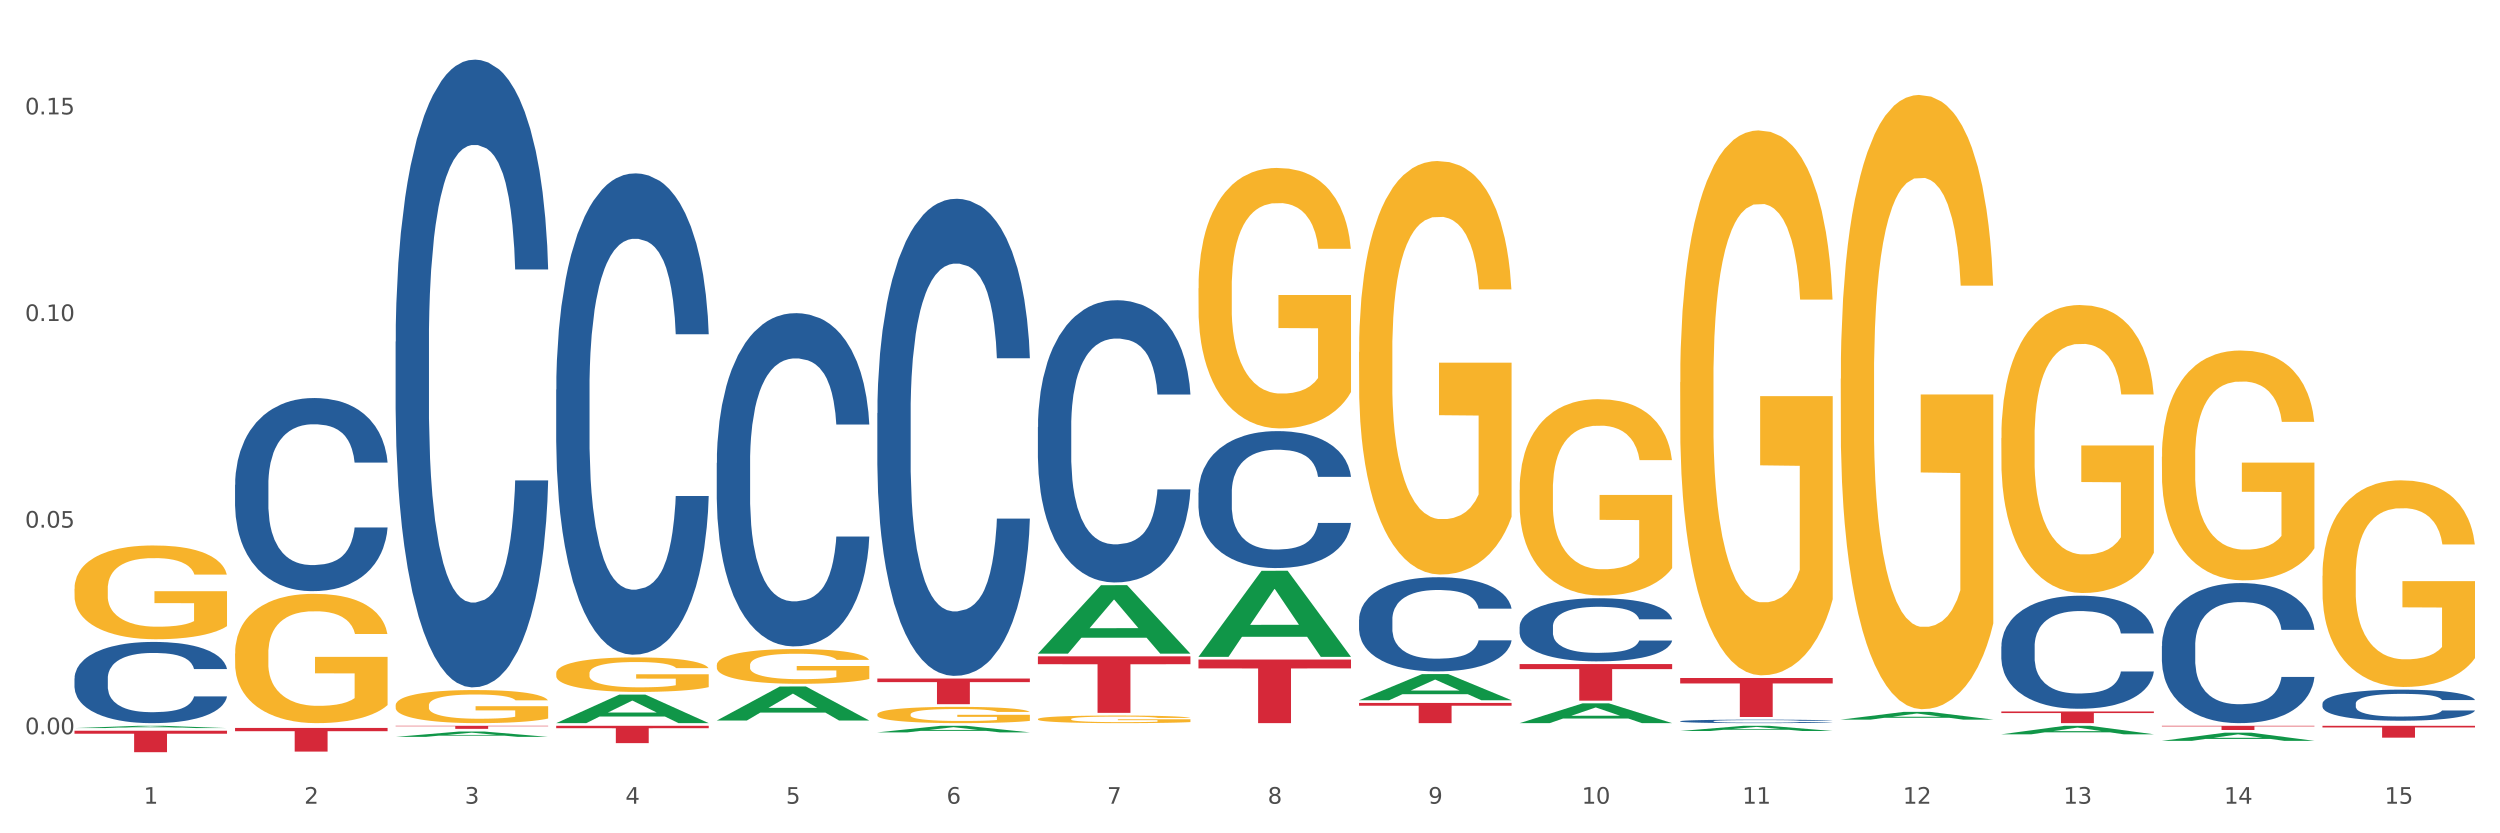 <?xml version="1.0" encoding="utf-8" standalone="no"?>
<!DOCTYPE svg PUBLIC "-//W3C//DTD SVG 1.1//EN"
  "http://www.w3.org/Graphics/SVG/1.1/DTD/svg11.dtd">
<svg xmlns:xlink="http://www.w3.org/1999/xlink" width="1080pt" height="360pt" viewBox="0 0 1080 360" xmlns="http://www.w3.org/2000/svg" version="1.1">
 <rect x="0" y="0" width="1080" height="360" fill="#333333" stroke="none"/>
 <defs>
  <style type="text/css">*{stroke-linejoin: round; stroke-linecap: butt}</style>
 </defs>
 <g id="figure_1">
  <g id="patch_1">
   <path d="M 0 360 
L 1080 360 
L 1080 0 
L 0 0 
z
" style="fill: #ffffff; stroke: #ffffff; stroke-linejoin: miter"/>
  </g>
  <g id="axes_1">
   <g id="matplotlib.axis_1">
    <g id="xtick_1">
     <g id="text_1">
      <!-- 1 -->
      <g style="fill: #4d4d4d" transform="translate(62.07 347.204) scale(0.096 -0.096)">
       <defs>
        <path id="DejaVuSans-31" d="M 794 531 
L 1825 531 
L 1825 4091 
L 703 3866 
L 703 4441 
L 1819 4666 
L 2450 4666 
L 2450 531 
L 3481 531 
L 3481 0 
L 794 0 
L 794 531 
z
" transform="scale(0.016)"/>
       </defs>
       <use xlink:href="#DejaVuSans-31"/>
      </g>
     </g>
    </g>
    <g id="xtick_2">
     <g id="text_2">
      <!-- 2 -->
      <g style="fill: #4d4d4d" transform="translate(131.436 347.204) scale(0.096 -0.096)">
       <defs>
        <path id="DejaVuSans-32" d="M 1228 531 
L 3431 531 
L 3431 0 
L 469 0 
L 469 531 
Q 828 903 1448 1529 
Q 2069 2156 2228 2338 
Q 2531 2678 2651 2914 
Q 2772 3150 2772 3378 
Q 2772 3750 2511 3984 
Q 2250 4219 1831 4219 
Q 1534 4219 1204 4116 
Q 875 4013 500 3803 
L 500 4441 
Q 881 4594 1212 4672 
Q 1544 4750 1819 4750 
Q 2544 4750 2975 4387 
Q 3406 4025 3406 3419 
Q 3406 3131 3298 2873 
Q 3191 2616 2906 2266 
Q 2828 2175 2409 1742 
Q 1991 1309 1228 531 
z
" transform="scale(0.016)"/>
       </defs>
       <use xlink:href="#DejaVuSans-32"/>
      </g>
     </g>
    </g>
    <g id="xtick_3">
     <g id="text_3">
      <!-- 3 -->
      <g style="fill: #4d4d4d" transform="translate(200.802 347.204) scale(0.096 -0.096)">
       <defs>
        <path id="DejaVuSans-33" d="M 2597 2516 
Q 3050 2419 3304 2112 
Q 3559 1806 3559 1356 
Q 3559 666 3084 287 
Q 2609 -91 1734 -91 
Q 1441 -91 1130 -33 
Q 819 25 488 141 
L 488 750 
Q 750 597 1062 519 
Q 1375 441 1716 441 
Q 2309 441 2620 675 
Q 2931 909 2931 1356 
Q 2931 1769 2642 2001 
Q 2353 2234 1838 2234 
L 1294 2234 
L 1294 2753 
L 1863 2753 
Q 2328 2753 2575 2939 
Q 2822 3125 2822 3475 
Q 2822 3834 2567 4026 
Q 2313 4219 1838 4219 
Q 1578 4219 1281 4162 
Q 984 4106 628 3988 
L 628 4550 
Q 988 4650 1302 4700 
Q 1616 4750 1894 4750 
Q 2613 4750 3031 4423 
Q 3450 4097 3450 3541 
Q 3450 3153 3228 2886 
Q 3006 2619 2597 2516 
z
" transform="scale(0.016)"/>
       </defs>
       <use xlink:href="#DejaVuSans-33"/>
      </g>
     </g>
    </g>
    <g id="xtick_4">
     <g id="text_4">
      <!-- 4 -->
      <g style="fill: #4d4d4d" transform="translate(270.169 347.204) scale(0.096 -0.096)">
       <defs>
        <path id="DejaVuSans-34" d="M 2419 4116 
L 825 1625 
L 2419 1625 
L 2419 4116 
z
M 2253 4666 
L 3047 4666 
L 3047 1625 
L 3713 1625 
L 3713 1100 
L 3047 1100 
L 3047 0 
L 2419 0 
L 2419 1100 
L 313 1100 
L 313 1709 
L 2253 4666 
z
" transform="scale(0.016)"/>
       </defs>
       <use xlink:href="#DejaVuSans-34"/>
      </g>
     </g>
    </g>
    <g id="xtick_5">
     <g id="text_5">
      <!-- 5 -->
      <g style="fill: #4d4d4d" transform="translate(339.535 347.204) scale(0.096 -0.096)">
       <defs>
        <path id="DejaVuSans-35" d="M 691 4666 
L 3169 4666 
L 3169 4134 
L 1269 4134 
L 1269 2991 
Q 1406 3038 1543 3061 
Q 1681 3084 1819 3084 
Q 2600 3084 3056 2656 
Q 3513 2228 3513 1497 
Q 3513 744 3044 326 
Q 2575 -91 1722 -91 
Q 1428 -91 1123 -41 
Q 819 9 494 109 
L 494 744 
Q 775 591 1075 516 
Q 1375 441 1709 441 
Q 2250 441 2565 725 
Q 2881 1009 2881 1497 
Q 2881 1984 2565 2268 
Q 2250 2553 1709 2553 
Q 1456 2553 1204 2497 
Q 953 2441 691 2322 
L 691 4666 
z
" transform="scale(0.016)"/>
       </defs>
       <use xlink:href="#DejaVuSans-35"/>
      </g>
     </g>
    </g>
    <g id="xtick_6">
     <g id="text_6">
      <!-- 6 -->
      <g style="fill: #4d4d4d" transform="translate(408.901 347.204) scale(0.096 -0.096)">
       <defs>
        <path id="DejaVuSans-36" d="M 2113 2584 
Q 1688 2584 1439 2293 
Q 1191 2003 1191 1497 
Q 1191 994 1439 701 
Q 1688 409 2113 409 
Q 2538 409 2786 701 
Q 3034 994 3034 1497 
Q 3034 2003 2786 2293 
Q 2538 2584 2113 2584 
z
M 3366 4563 
L 3366 3988 
Q 3128 4100 2886 4159 
Q 2644 4219 2406 4219 
Q 1781 4219 1451 3797 
Q 1122 3375 1075 2522 
Q 1259 2794 1537 2939 
Q 1816 3084 2150 3084 
Q 2853 3084 3261 2657 
Q 3669 2231 3669 1497 
Q 3669 778 3244 343 
Q 2819 -91 2113 -91 
Q 1303 -91 875 529 
Q 447 1150 447 2328 
Q 447 3434 972 4092 
Q 1497 4750 2381 4750 
Q 2619 4750 2861 4703 
Q 3103 4656 3366 4563 
z
" transform="scale(0.016)"/>
       </defs>
       <use xlink:href="#DejaVuSans-36"/>
      </g>
     </g>
    </g>
    <g id="xtick_7">
     <g id="text_7">
      <!-- 7 -->
      <g style="fill: #4d4d4d" transform="translate(478.267 347.204) scale(0.096 -0.096)">
       <defs>
        <path id="DejaVuSans-37" d="M 525 4666 
L 3525 4666 
L 3525 4397 
L 1831 0 
L 1172 0 
L 2766 4134 
L 525 4134 
L 525 4666 
z
" transform="scale(0.016)"/>
       </defs>
       <use xlink:href="#DejaVuSans-37"/>
      </g>
     </g>
    </g>
    <g id="xtick_8">
     <g id="text_8">
      <!-- 8 -->
      <g style="fill: #4d4d4d" transform="translate(547.634 347.204) scale(0.096 -0.096)">
       <defs>
        <path id="DejaVuSans-38" d="M 2034 2216 
Q 1584 2216 1326 1975 
Q 1069 1734 1069 1313 
Q 1069 891 1326 650 
Q 1584 409 2034 409 
Q 2484 409 2743 651 
Q 3003 894 3003 1313 
Q 3003 1734 2745 1975 
Q 2488 2216 2034 2216 
z
M 1403 2484 
Q 997 2584 770 2862 
Q 544 3141 544 3541 
Q 544 4100 942 4425 
Q 1341 4750 2034 4750 
Q 2731 4750 3128 4425 
Q 3525 4100 3525 3541 
Q 3525 3141 3298 2862 
Q 3072 2584 2669 2484 
Q 3125 2378 3379 2068 
Q 3634 1759 3634 1313 
Q 3634 634 3220 271 
Q 2806 -91 2034 -91 
Q 1263 -91 848 271 
Q 434 634 434 1313 
Q 434 1759 690 2068 
Q 947 2378 1403 2484 
z
M 1172 3481 
Q 1172 3119 1398 2916 
Q 1625 2713 2034 2713 
Q 2441 2713 2670 2916 
Q 2900 3119 2900 3481 
Q 2900 3844 2670 4047 
Q 2441 4250 2034 4250 
Q 1625 4250 1398 4047 
Q 1172 3844 1172 3481 
z
" transform="scale(0.016)"/>
       </defs>
       <use xlink:href="#DejaVuSans-38"/>
      </g>
     </g>
    </g>
    <g id="xtick_9">
     <g id="text_9">
      <!-- 9 -->
      <g style="fill: #4d4d4d" transform="translate(617 347.204) scale(0.096 -0.096)">
       <defs>
        <path id="DejaVuSans-39" d="M 703 97 
L 703 672 
Q 941 559 1184 500 
Q 1428 441 1663 441 
Q 2288 441 2617 861 
Q 2947 1281 2994 2138 
Q 2813 1869 2534 1725 
Q 2256 1581 1919 1581 
Q 1219 1581 811 2004 
Q 403 2428 403 3163 
Q 403 3881 828 4315 
Q 1253 4750 1959 4750 
Q 2769 4750 3195 4129 
Q 3622 3509 3622 2328 
Q 3622 1225 3098 567 
Q 2575 -91 1691 -91 
Q 1453 -91 1209 -44 
Q 966 3 703 97 
z
M 1959 2075 
Q 2384 2075 2632 2365 
Q 2881 2656 2881 3163 
Q 2881 3666 2632 3958 
Q 2384 4250 1959 4250 
Q 1534 4250 1286 3958 
Q 1038 3666 1038 3163 
Q 1038 2656 1286 2365 
Q 1534 2075 1959 2075 
z
" transform="scale(0.016)"/>
       </defs>
       <use xlink:href="#DejaVuSans-39"/>
      </g>
     </g>
    </g>
    <g id="xtick_10">
     <g id="text_10">
      <!-- 10 -->
      <g style="fill: #4d4d4d" transform="translate(683.312 347.204) scale(0.096 -0.096)">
       <defs>
        <path id="DejaVuSans-30" d="M 2034 4250 
Q 1547 4250 1301 3770 
Q 1056 3291 1056 2328 
Q 1056 1369 1301 889 
Q 1547 409 2034 409 
Q 2525 409 2770 889 
Q 3016 1369 3016 2328 
Q 3016 3291 2770 3770 
Q 2525 4250 2034 4250 
z
M 2034 4750 
Q 2819 4750 3233 4129 
Q 3647 3509 3647 2328 
Q 3647 1150 3233 529 
Q 2819 -91 2034 -91 
Q 1250 -91 836 529 
Q 422 1150 422 2328 
Q 422 3509 836 4129 
Q 1250 4750 2034 4750 
z
" transform="scale(0.016)"/>
       </defs>
       <use xlink:href="#DejaVuSans-31"/>
       <use xlink:href="#DejaVuSans-30" transform="translate(63.623 0)"/>
      </g>
     </g>
    </g>
    <g id="xtick_11">
     <g id="text_11">
      <!-- 11 -->
      <g style="fill: #4d4d4d" transform="translate(752.678 347.204) scale(0.096 -0.096)">
       <use xlink:href="#DejaVuSans-31"/>
       <use xlink:href="#DejaVuSans-31" transform="translate(63.623 0)"/>
      </g>
     </g>
    </g>
    <g id="xtick_12">
     <g id="text_12">
      <!-- 12 -->
      <g style="fill: #4d4d4d" transform="translate(822.044 347.204) scale(0.096 -0.096)">
       <use xlink:href="#DejaVuSans-31"/>
       <use xlink:href="#DejaVuSans-32" transform="translate(63.623 0)"/>
      </g>
     </g>
    </g>
    <g id="xtick_13">
     <g id="text_13">
      <!-- 13 -->
      <g style="fill: #4d4d4d" transform="translate(891.411 347.204) scale(0.096 -0.096)">
       <use xlink:href="#DejaVuSans-31"/>
       <use xlink:href="#DejaVuSans-33" transform="translate(63.623 0)"/>
      </g>
     </g>
    </g>
    <g id="xtick_14">
     <g id="text_14">
      <!-- 14 -->
      <g style="fill: #4d4d4d" transform="translate(960.777 347.204) scale(0.096 -0.096)">
       <use xlink:href="#DejaVuSans-31"/>
       <use xlink:href="#DejaVuSans-34" transform="translate(63.623 0)"/>
      </g>
     </g>
    </g>
    <g id="xtick_15">
     <g id="text_15">
      <!-- 15 -->
      <g style="fill: #4d4d4d" transform="translate(1030.143 347.204) scale(0.096 -0.096)">
       <use xlink:href="#DejaVuSans-31"/>
       <use xlink:href="#DejaVuSans-35" transform="translate(63.623 0)"/>
      </g>
     </g>
    </g>
    <g id="xtick_16"/>
    <g id="xtick_17"/>
    <g id="xtick_18"/>
    <g id="xtick_19"/>
    <g id="xtick_20"/>
    <g id="xtick_21"/>
    <g id="xtick_22"/>
    <g id="xtick_23"/>
    <g id="xtick_24"/>
    <g id="xtick_25"/>
    <g id="xtick_26"/>
    <g id="xtick_27"/>
    <g id="xtick_28"/>
    <g id="xtick_29"/>
   </g>
   <g id="matplotlib.axis_2">
    <g id="ytick_1">
     <g id="text_16">
      <!-- 0.00 -->
      <g style="fill: #4d4d4d" transform="translate(10.8 317.199) scale(0.096 -0.096)">
       <defs>
        <path id="DejaVuSans-2e" d="M 684 794 
L 1344 794 
L 1344 0 
L 684 0 
L 684 794 
z
" transform="scale(0.016)"/>
       </defs>
       <use xlink:href="#DejaVuSans-30"/>
       <use xlink:href="#DejaVuSans-2e" transform="translate(63.623 0)"/>
       <use xlink:href="#DejaVuSans-30" transform="translate(95.41 0)"/>
       <use xlink:href="#DejaVuSans-30" transform="translate(159.033 0)"/>
      </g>
     </g>
    </g>
    <g id="ytick_2">
     <g id="text_17">
      <!-- 0.05 -->
      <g style="fill: #4d4d4d" transform="translate(10.8 227.942) scale(0.096 -0.096)">
       <use xlink:href="#DejaVuSans-30"/>
       <use xlink:href="#DejaVuSans-2e" transform="translate(63.623 0)"/>
       <use xlink:href="#DejaVuSans-30" transform="translate(95.41 0)"/>
       <use xlink:href="#DejaVuSans-35" transform="translate(159.033 0)"/>
      </g>
     </g>
    </g>
    <g id="ytick_3">
     <g id="text_18">
      <!-- 0.10 -->
      <g style="fill: #4d4d4d" transform="translate(10.8 138.684) scale(0.096 -0.096)">
       <use xlink:href="#DejaVuSans-30"/>
       <use xlink:href="#DejaVuSans-2e" transform="translate(63.623 0)"/>
       <use xlink:href="#DejaVuSans-31" transform="translate(95.41 0)"/>
       <use xlink:href="#DejaVuSans-30" transform="translate(159.033 0)"/>
      </g>
     </g>
    </g>
    <g id="ytick_4">
     <g id="text_19">
      <!-- 0.15 -->
      <g style="fill: #4d4d4d" transform="translate(10.8 49.427) scale(0.096 -0.096)">
       <use xlink:href="#DejaVuSans-30"/>
       <use xlink:href="#DejaVuSans-2e" transform="translate(63.623 0)"/>
       <use xlink:href="#DejaVuSans-31" transform="translate(95.41 0)"/>
       <use xlink:href="#DejaVuSans-35" transform="translate(159.033 0)"/>
      </g>
     </g>
    </g>
    <g id="ytick_5"/>
    <g id="ytick_6"/>
    <g id="ytick_7"/>
   </g>
   <g id="PolyCollection_1">
    <path d="M 32.175 314.532 
L 32.243 314.531 
L 59.417 313.552 
L 70.695 313.552 
L 98.073 314.534 
L 85.029 314.534 
L 79.119 314.305 
L 51.061 314.305 
L 50.857 314.309 
L 45.151 314.534 
L 32.175 314.534 
L 32.175 314.532 
L 54.594 314.169 
L 75.586 314.168 
L 65.192 313.761 
L 65.056 313.759 
L 64.92 313.762 
L 54.526 314.168 
L 54.594 314.169 
L 32.175 314.532 
z
" clip-path="url(#pb90fdca710)" style="fill: #109648"/>
    <path d="M 379.006 178.479 
L 379.084 178.291 
L 379.084 173.02 
L 379.318 165.867 
L 380.175 152.691 
L 381.265 142.714 
L 383.134 131.043 
L 384.147 126.149 
L 385.471 120.69 
L 388.198 111.843 
L 391.313 104.313 
L 393.494 100.172 
L 395.13 97.537 
L 398.791 92.831 
L 400.894 90.76 
L 403.075 89.066 
L 404.945 87.937 
L 408.06 86.619 
L 410.553 86.054 
L 413.435 85.866 
L 415.85 86.054 
L 419.043 86.807 
L 423.717 89.066 
L 425.509 90.384 
L 427.923 92.643 
L 430.416 95.654 
L 432.441 98.666 
L 434.778 102.996 
L 437.193 108.643 
L 439.529 115.796 
L 441.165 122.384 
L 442.489 129.349 
L 443.658 137.82 
L 444.515 147.043 
L 444.904 154.761 
L 430.65 154.761 
L 430.26 147.796 
L 429.481 140.267 
L 428.702 135.184 
L 427.845 131.043 
L 426.521 126.337 
L 425.353 123.325 
L 423.405 119.749 
L 421.614 117.49 
L 420.134 116.172 
L 418.342 115.043 
L 414.526 113.914 
L 411.799 113.914 
L 410.086 114.29 
L 407.982 115.231 
L 406.191 116.549 
L 404.088 118.808 
L 402.452 121.255 
L 400.816 124.455 
L 399.882 126.714 
L 398.479 130.855 
L 397.545 134.243 
L 396.298 140.079 
L 395.597 144.22 
L 394.351 154.949 
L 393.806 162.855 
L 393.572 168.314 
L 393.416 174.338 
L 393.416 203.703 
L 393.884 216.88 
L 394.273 222.527 
L 394.896 228.927 
L 396.065 237.209 
L 397.778 245.304 
L 399.57 251.139 
L 401.05 254.715 
L 402.452 257.351 
L 403.854 259.421 
L 405.568 261.304 
L 406.97 262.433 
L 409.073 263.563 
L 411.566 264.127 
L 413.513 264.127 
L 417.485 263.186 
L 419.277 262.245 
L 420.991 260.927 
L 422.86 258.857 
L 424.34 256.598 
L 425.197 254.904 
L 426.599 251.327 
L 427.69 247.562 
L 428.624 243.233 
L 429.247 239.468 
L 429.948 233.821 
L 430.494 227.421 
L 430.65 224.033 
L 444.904 224.033 
L 444.592 230.809 
L 444.047 237.398 
L 442.957 246.245 
L 442.1 251.327 
L 440.776 257.539 
L 439.374 262.81 
L 437.426 268.645 
L 435.635 272.975 
L 433.765 276.739 
L 431.74 280.128 
L 428.079 284.834 
L 426.755 286.151 
L 423.951 288.41 
L 421.77 289.728 
L 418.576 291.045 
L 415.304 291.798 
L 411.877 291.987 
L 408.839 291.61 
L 405.49 290.481 
L 403.387 289.351 
L 401.05 287.657 
L 398.324 285.022 
L 395.753 281.822 
L 393.339 278.057 
L 391.08 273.728 
L 388.976 268.833 
L 386.25 260.739 
L 384.225 252.833 
L 382.745 245.492 
L 381.732 239.28 
L 380.72 231.374 
L 380.175 225.915 
L 379.318 212.738 
L 379.006 200.503 
L 379.006 178.479 
z
" clip-path="url(#pb90fdca710)" style="fill: #255c99"/>
    <path d="M 309.64 199.966 
L 309.718 199.835 
L 309.718 196.153 
L 309.951 191.157 
L 310.808 181.954 
L 311.899 174.985 
L 313.768 166.834 
L 314.781 163.415 
L 316.105 159.603 
L 318.831 153.423 
L 321.947 148.164 
L 324.128 145.272 
L 325.764 143.431 
L 329.425 140.144 
L 331.528 138.698 
L 333.709 137.514 
L 335.578 136.726 
L 338.694 135.805 
L 341.187 135.411 
L 344.069 135.279 
L 346.484 135.411 
L 349.677 135.937 
L 354.351 137.514 
L 356.142 138.435 
L 358.557 140.012 
L 361.05 142.116 
L 363.075 144.22 
L 365.412 147.244 
L 367.826 151.188 
L 370.163 156.184 
L 371.799 160.786 
L 373.123 165.651 
L 374.291 171.567 
L 375.148 178.009 
L 375.538 183.4 
L 361.283 183.4 
L 360.894 178.535 
L 360.115 173.276 
L 359.336 169.726 
L 358.479 166.834 
L 357.155 163.547 
L 355.987 161.443 
L 354.039 158.945 
L 352.248 157.368 
L 350.768 156.447 
L 348.976 155.658 
L 345.159 154.869 
L 342.433 154.869 
L 340.719 155.132 
L 338.616 155.79 
L 336.825 156.71 
L 334.722 158.288 
L 333.086 159.997 
L 331.45 162.232 
L 330.515 163.81 
L 329.113 166.702 
L 328.179 169.069 
L 326.932 173.145 
L 326.231 176.037 
L 324.985 183.532 
L 324.44 189.054 
L 324.206 192.866 
L 324.05 197.074 
L 324.05 217.584 
L 324.518 226.788 
L 324.907 230.732 
L 325.53 235.202 
L 326.699 240.987 
L 328.412 246.641 
L 330.204 250.716 
L 331.684 253.215 
L 333.086 255.055 
L 334.488 256.501 
L 336.202 257.816 
L 337.604 258.605 
L 339.707 259.394 
L 342.199 259.788 
L 344.147 259.788 
L 348.119 259.131 
L 349.911 258.474 
L 351.624 257.553 
L 353.494 256.107 
L 354.974 254.529 
L 355.831 253.346 
L 357.233 250.848 
L 358.323 248.218 
L 359.258 245.194 
L 359.881 242.565 
L 360.582 238.621 
L 361.127 234.15 
L 361.283 231.784 
L 375.538 231.784 
L 375.226 236.517 
L 374.681 241.119 
L 373.59 247.298 
L 372.734 250.848 
L 371.409 255.187 
L 370.007 258.868 
L 368.06 262.944 
L 366.268 265.968 
L 364.399 268.597 
L 362.374 270.964 
L 358.713 274.251 
L 357.389 275.171 
L 354.584 276.749 
L 352.403 277.669 
L 349.21 278.59 
L 345.938 279.116 
L 342.511 279.247 
L 339.473 278.984 
L 336.124 278.195 
L 334.021 277.406 
L 331.684 276.223 
L 328.957 274.382 
L 326.387 272.147 
L 323.972 269.518 
L 321.713 266.494 
L 319.61 263.075 
L 316.884 257.422 
L 314.859 251.9 
L 313.379 246.772 
L 312.366 242.433 
L 311.354 236.911 
L 310.808 233.098 
L 309.951 223.895 
L 309.64 215.349 
L 309.64 199.966 
z
" clip-path="url(#pb90fdca710)" style="fill: #255c99"/>
    <path d="M 240.274 168.327 
L 240.352 168.137 
L 240.352 162.82 
L 240.585 155.603 
L 241.442 142.31 
L 242.533 132.245 
L 244.402 120.471 
L 245.415 115.533 
L 246.739 110.026 
L 249.465 101.1 
L 252.581 93.504 
L 254.762 89.326 
L 256.398 86.667 
L 260.059 81.92 
L 262.162 79.831 
L 264.343 78.122 
L 266.212 76.982 
L 269.328 75.653 
L 271.821 75.083 
L 274.703 74.893 
L 277.117 75.083 
L 280.311 75.843 
L 284.985 78.122 
L 286.776 79.451 
L 289.191 81.73 
L 291.683 84.768 
L 293.709 87.807 
L 296.045 92.175 
L 298.46 97.872 
L 300.797 105.088 
L 302.433 111.735 
L 303.757 118.762 
L 304.925 127.307 
L 305.782 136.613 
L 306.172 144.399 
L 291.917 144.399 
L 291.528 137.372 
L 290.749 129.776 
L 289.97 124.649 
L 289.113 120.471 
L 287.789 115.723 
L 286.62 112.685 
L 284.673 109.076 
L 282.881 106.797 
L 281.401 105.468 
L 279.61 104.329 
L 275.793 103.189 
L 273.067 103.189 
L 271.353 103.569 
L 269.25 104.519 
L 267.458 105.848 
L 265.355 108.127 
L 263.72 110.596 
L 262.084 113.824 
L 261.149 116.103 
L 259.747 120.281 
L 258.812 123.699 
L 257.566 129.586 
L 256.865 133.764 
L 255.619 144.589 
L 255.073 152.565 
L 254.84 158.072 
L 254.684 164.149 
L 254.684 193.774 
L 255.151 207.068 
L 255.541 212.765 
L 256.164 219.222 
L 257.332 227.578 
L 259.046 235.744 
L 260.838 241.631 
L 262.318 245.239 
L 263.72 247.898 
L 265.122 249.987 
L 266.835 251.886 
L 268.237 253.025 
L 270.341 254.165 
L 272.833 254.734 
L 274.78 254.734 
L 278.753 253.785 
L 280.545 252.835 
L 282.258 251.506 
L 284.128 249.417 
L 285.608 247.138 
L 286.465 245.429 
L 287.867 241.821 
L 288.957 238.023 
L 289.892 233.655 
L 290.515 229.857 
L 291.216 224.159 
L 291.761 217.703 
L 291.917 214.284 
L 306.172 214.284 
L 305.86 221.121 
L 305.315 227.768 
L 304.224 236.693 
L 303.367 241.821 
L 302.043 248.088 
L 300.641 253.405 
L 298.694 259.292 
L 296.902 263.66 
L 295.033 267.458 
L 293.008 270.876 
L 289.347 275.624 
L 288.022 276.953 
L 285.218 279.232 
L 283.037 280.562 
L 279.844 281.891 
L 276.572 282.651 
L 273.145 282.84 
L 270.107 282.461 
L 266.757 281.321 
L 264.654 280.182 
L 262.318 278.473 
L 259.591 275.814 
L 257.021 272.586 
L 254.606 268.787 
L 252.347 264.42 
L 250.244 259.482 
L 247.518 251.316 
L 245.493 243.34 
L 244.013 235.934 
L 243 229.667 
L 241.987 221.691 
L 241.442 216.183 
L 240.585 202.89 
L 240.274 190.546 
L 240.274 168.327 
z
" clip-path="url(#pb90fdca710)" style="fill: #255c99"/>
    <path d="M 170.907 147.611 
L 170.985 147.364 
L 170.985 140.429 
L 171.219 131.018 
L 172.076 113.681 
L 173.166 100.555 
L 175.036 85.199 
L 176.048 78.76 
L 177.373 71.578 
L 180.099 59.937 
L 183.215 50.031 
L 185.396 44.582 
L 187.031 41.115 
L 190.692 34.923 
L 192.796 32.199 
L 194.977 29.97 
L 196.846 28.484 
L 199.962 26.75 
L 202.454 26.007 
L 205.336 25.759 
L 207.751 26.007 
L 210.945 26.998 
L 215.618 29.97 
L 217.41 31.703 
L 219.825 34.675 
L 222.317 38.638 
L 224.342 42.601 
L 226.679 48.297 
L 229.094 55.727 
L 231.431 65.138 
L 233.066 73.807 
L 234.391 82.97 
L 235.559 94.115 
L 236.416 106.251 
L 236.805 116.405 
L 222.551 116.405 
L 222.161 107.242 
L 221.382 97.335 
L 220.604 90.648 
L 219.747 85.199 
L 218.422 79.008 
L 217.254 75.045 
L 215.307 70.339 
L 213.515 67.367 
L 212.035 65.634 
L 210.244 64.148 
L 206.427 62.662 
L 203.701 62.662 
L 201.987 63.157 
L 199.884 64.395 
L 198.092 66.129 
L 195.989 69.101 
L 194.353 72.321 
L 192.718 76.531 
L 191.783 79.503 
L 190.381 84.952 
L 189.446 89.41 
L 188.2 97.087 
L 187.499 102.536 
L 186.252 116.653 
L 185.707 127.055 
L 185.474 134.237 
L 185.318 142.163 
L 185.318 180.798 
L 185.785 198.135 
L 186.175 205.565 
L 186.798 213.986 
L 187.966 224.883 
L 189.68 235.533 
L 191.471 243.21 
L 192.951 247.916 
L 194.353 251.383 
L 195.755 254.108 
L 197.469 256.584 
L 198.871 258.07 
L 200.974 259.556 
L 203.467 260.299 
L 205.414 260.299 
L 209.387 259.061 
L 211.178 257.823 
L 212.892 256.089 
L 214.761 253.365 
L 216.241 250.393 
L 217.098 248.164 
L 218.5 243.458 
L 219.591 238.505 
L 220.526 232.808 
L 221.149 227.855 
L 221.85 220.425 
L 222.395 212.004 
L 222.551 207.546 
L 236.805 207.546 
L 236.494 216.462 
L 235.949 225.131 
L 234.858 236.771 
L 234.001 243.458 
L 232.677 251.631 
L 231.275 258.566 
L 229.328 266.243 
L 227.536 271.94 
L 225.667 276.893 
L 223.641 281.351 
L 219.98 287.543 
L 218.656 289.276 
L 215.852 292.248 
L 213.671 293.982 
L 210.477 295.716 
L 207.206 296.706 
L 203.779 296.954 
L 200.741 296.459 
L 197.391 294.973 
L 195.288 293.487 
L 192.951 291.258 
L 190.225 287.79 
L 187.655 283.58 
L 185.24 278.627 
L 182.981 272.93 
L 180.878 266.491 
L 178.152 255.841 
L 176.126 245.439 
L 174.646 235.78 
L 173.634 227.607 
L 172.621 217.205 
L 172.076 210.023 
L 171.219 192.686 
L 170.907 176.588 
L 170.907 147.611 
z
" clip-path="url(#pb90fdca710)" style="fill: #255c99"/>
    <path d="M 101.541 209.435 
L 101.619 209.358 
L 101.619 207.225 
L 101.853 204.329 
L 102.71 198.995 
L 103.8 194.956 
L 105.67 190.232 
L 106.682 188.251 
L 108.006 186.041 
L 110.733 182.459 
L 113.848 179.411 
L 116.029 177.735 
L 117.665 176.668 
L 121.326 174.763 
L 123.429 173.925 
L 125.61 173.239 
L 127.48 172.782 
L 130.595 172.248 
L 133.088 172.02 
L 135.97 171.944 
L 138.385 172.02 
L 141.578 172.325 
L 146.252 173.239 
L 148.044 173.773 
L 150.458 174.687 
L 152.951 175.906 
L 154.976 177.125 
L 157.313 178.878 
L 159.728 181.164 
L 162.064 184.06 
L 163.7 186.727 
L 165.024 189.546 
L 166.193 192.975 
L 167.05 196.709 
L 167.439 199.833 
L 153.185 199.833 
L 152.795 197.014 
L 152.016 193.966 
L 151.237 191.908 
L 150.38 190.232 
L 149.056 188.327 
L 147.888 187.108 
L 145.941 185.66 
L 144.149 184.745 
L 142.669 184.212 
L 140.877 183.755 
L 137.061 183.298 
L 134.334 183.298 
L 132.621 183.45 
L 130.518 183.831 
L 128.726 184.364 
L 126.623 185.279 
L 124.987 186.269 
L 123.351 187.565 
L 122.417 188.479 
L 121.015 190.156 
L 120.08 191.527 
L 118.834 193.89 
L 118.133 195.566 
L 116.886 199.909 
L 116.341 203.11 
L 116.107 205.32 
L 115.952 207.758 
L 115.952 219.645 
L 116.419 224.979 
L 116.808 227.266 
L 117.431 229.856 
L 118.6 233.209 
L 120.314 236.486 
L 122.105 238.848 
L 123.585 240.296 
L 124.987 241.363 
L 126.389 242.201 
L 128.103 242.963 
L 129.505 243.42 
L 131.608 243.877 
L 134.101 244.106 
L 136.048 244.106 
L 140.021 243.725 
L 141.812 243.344 
L 143.526 242.811 
L 145.395 241.972 
L 146.875 241.058 
L 147.732 240.372 
L 149.134 238.924 
L 150.225 237.4 
L 151.159 235.648 
L 151.783 234.124 
L 152.484 231.838 
L 153.029 229.247 
L 153.185 227.875 
L 167.439 227.875 
L 167.128 230.618 
L 166.582 233.285 
L 165.492 236.867 
L 164.635 238.924 
L 163.311 241.439 
L 161.909 243.573 
L 159.961 245.935 
L 158.17 247.687 
L 156.3 249.211 
L 154.275 250.583 
L 150.614 252.488 
L 149.29 253.021 
L 146.486 253.936 
L 144.305 254.469 
L 141.111 255.003 
L 137.84 255.307 
L 134.412 255.384 
L 131.374 255.231 
L 128.025 254.774 
L 125.922 254.317 
L 123.585 253.631 
L 120.859 252.564 
L 118.288 251.269 
L 115.874 249.745 
L 113.615 247.992 
L 111.512 246.011 
L 108.785 242.734 
L 106.76 239.534 
L 105.28 236.562 
L 104.267 234.047 
L 103.255 230.847 
L 102.71 228.637 
L 101.853 223.303 
L 101.541 218.35 
L 101.541 209.435 
z
" clip-path="url(#pb90fdca710)" style="fill: #255c99"/>
    <path d="M 32.175 254.364 
L 32.253 254.327 
L 32.253 252.995 
L 32.408 251.848 
L 33.186 249.073 
L 34.353 246.778 
L 35.209 245.557 
L 36.065 244.558 
L 37.076 243.559 
L 38.321 242.523 
L 40.578 241.006 
L 41.978 240.229 
L 43.69 239.415 
L 46.802 238.231 
L 49.058 237.565 
L 51.392 237.01 
L 55.204 236.344 
L 57.694 236.048 
L 60.339 235.826 
L 63.529 235.678 
L 65.941 235.641 
L 71.231 235.752 
L 75.744 236.085 
L 77.922 236.344 
L 80.723 236.788 
L 82.201 237.084 
L 84.613 237.676 
L 87.103 238.453 
L 88.815 239.119 
L 91.382 240.377 
L 93.327 241.635 
L 95.116 243.189 
L 96.05 244.262 
L 96.75 245.261 
L 97.373 246.408 
L 97.995 248.222 
L 83.991 248.222 
L 83.446 246.926 
L 82.59 245.705 
L 81.346 244.521 
L 80.256 243.781 
L 78.389 242.856 
L 76.677 242.264 
L 74.888 241.82 
L 72.71 241.45 
L 70.998 241.265 
L 68.586 241.117 
L 63.84 241.154 
L 60.65 241.45 
L 58.472 241.82 
L 57.071 242.153 
L 55.827 242.523 
L 54.426 243.041 
L 52.792 243.818 
L 51.625 244.521 
L 50.458 245.409 
L 49.525 246.297 
L 48.669 247.333 
L 47.969 248.444 
L 47.424 249.591 
L 46.957 250.997 
L 46.568 253.328 
L 46.568 258.397 
L 46.724 259.544 
L 47.113 261.062 
L 47.58 262.209 
L 48.358 263.578 
L 49.058 264.503 
L 50.381 265.835 
L 51.859 266.945 
L 53.026 267.648 
L 54.193 268.24 
L 56.216 269.054 
L 58.472 269.72 
L 60.417 270.127 
L 63.062 270.497 
L 64.852 270.645 
L 66.408 270.719 
L 70.22 270.719 
L 72.943 270.608 
L 75.977 270.349 
L 78.311 270.016 
L 80.256 269.609 
L 82.435 268.943 
L 83.835 268.314 
L 83.835 260.58 
L 66.719 260.543 
L 66.719 255.4 
L 98.073 255.4 
L 98.073 270.497 
L 96.75 271.274 
L 95.272 271.977 
L 93.716 272.606 
L 91.382 273.383 
L 88.581 274.124 
L 86.091 274.642 
L 83.446 275.086 
L 80.334 275.493 
L 76.288 275.863 
L 73.799 276.011 
L 70.687 276.122 
L 67.03 276.159 
L 63.84 276.085 
L 60.728 275.9 
L 57.461 275.567 
L 54.271 275.086 
L 51.859 274.605 
L 49.447 274.012 
L 46.879 273.235 
L 44.857 272.495 
L 43.301 271.829 
L 41.589 270.978 
L 39.722 269.868 
L 38.321 268.869 
L 37.076 267.833 
L 35.754 266.501 
L 34.82 265.354 
L 33.887 263.911 
L 33.342 262.838 
L 32.72 261.173 
L 32.253 258.841 
L 32.175 254.364 
z
" clip-path="url(#pb90fdca710)" style="fill: #f7b32b"/>
    <path d="M 32.175 315.685 
L 98.073 315.685 
L 98.073 316.973 
L 72.151 316.981 
L 72.151 324.95 
L 57.941 324.95 
L 57.941 316.981 
L 32.175 316.973 
L 32.175 315.694 
L 32.175 315.685 
z
" clip-path="url(#pb90fdca710)" style="fill: #d62839"/>
    <path d="M 101.541 314.453 
L 167.439 314.453 
L 167.439 315.875 
L 141.517 315.885 
L 141.517 324.691 
L 127.307 324.691 
L 127.307 315.885 
L 101.541 315.875 
L 101.541 314.462 
L 101.541 314.453 
z
" clip-path="url(#pb90fdca710)" style="fill: #d62839"/>
    <path d="M 170.907 313.552 
L 236.805 313.552 
L 236.805 313.737 
L 210.883 313.738 
L 210.883 314.884 
L 196.673 314.884 
L 196.673 313.738 
L 170.907 313.737 
L 170.907 313.553 
L 170.907 313.552 
z
" clip-path="url(#pb90fdca710)" style="fill: #d62839"/>
    <path d="M 240.274 313.552 
L 306.172 313.552 
L 306.172 314.59 
L 280.25 314.597 
L 280.25 321.024 
L 266.039 321.024 
L 266.039 314.597 
L 240.274 314.59 
L 240.274 313.559 
L 240.274 313.552 
z
" clip-path="url(#pb90fdca710)" style="fill: #d62839"/>
    <path d="M 379.006 293.138 
L 444.904 293.138 
L 444.904 294.676 
L 418.982 294.686 
L 418.982 304.206 
L 404.772 304.206 
L 404.772 294.686 
L 379.006 294.676 
L 379.006 293.148 
L 379.006 293.138 
z
" clip-path="url(#pb90fdca710)" style="fill: #d62839"/>
    <path d="M 448.372 283.546 
L 514.27 283.546 
L 514.27 286.939 
L 488.348 286.962 
L 488.348 307.967 
L 474.138 307.967 
L 474.138 286.962 
L 448.372 286.939 
L 448.372 283.569 
L 448.372 283.546 
z
" clip-path="url(#pb90fdca710)" style="fill: #d62839"/>
    <path d="M 517.739 284.927 
L 583.636 284.927 
L 583.636 288.745 
L 557.715 288.77 
L 557.715 312.4 
L 543.504 312.4 
L 543.504 288.77 
L 517.739 288.745 
L 517.739 284.953 
L 517.739 284.927 
z
" clip-path="url(#pb90fdca710)" style="fill: #d62839"/>
    <path d="M 587.105 303.668 
L 653.003 303.668 
L 653.003 304.881 
L 627.081 304.889 
L 627.081 312.4 
L 612.871 312.4 
L 612.871 304.889 
L 587.105 304.881 
L 587.105 303.676 
L 587.105 303.668 
z
" clip-path="url(#pb90fdca710)" style="fill: #d62839"/>
    <path d="M 656.471 286.867 
L 722.369 286.867 
L 722.369 289.064 
L 696.447 289.079 
L 696.447 302.677 
L 682.237 302.677 
L 682.237 289.079 
L 656.471 289.064 
L 656.471 286.882 
L 656.471 286.867 
z
" clip-path="url(#pb90fdca710)" style="fill: #d62839"/>
    <path d="M 725.837 292.904 
L 791.735 292.904 
L 791.735 295.243 
L 765.813 295.258 
L 765.813 309.735 
L 751.603 309.735 
L 751.603 295.258 
L 725.837 295.243 
L 725.837 292.919 
L 725.837 292.904 
z
" clip-path="url(#pb90fdca710)" style="fill: #d62839"/>
    <path d="M 864.57 307.339 
L 930.468 307.339 
L 930.468 308.043 
L 904.546 308.047 
L 904.546 312.4 
L 890.335 312.4 
L 890.335 308.047 
L 864.57 308.043 
L 864.57 307.344 
L 864.57 307.339 
z
" clip-path="url(#pb90fdca710)" style="fill: #d62839"/>
    <path d="M 448.372 184.481 
L 448.45 184.369 
L 448.45 181.252 
L 448.684 177.02 
L 449.541 169.225 
L 450.631 163.323 
L 452.501 156.42 
L 453.513 153.524 
L 454.837 150.295 
L 457.564 145.061 
L 460.679 140.607 
L 462.861 138.157 
L 464.496 136.598 
L 468.157 133.815 
L 470.26 132.59 
L 472.441 131.587 
L 474.311 130.919 
L 477.427 130.14 
L 479.919 129.806 
L 482.801 129.694 
L 485.216 129.806 
L 488.41 130.251 
L 493.083 131.587 
L 494.875 132.367 
L 497.289 133.703 
L 499.782 135.485 
L 501.807 137.267 
L 504.144 139.828 
L 506.559 143.168 
L 508.896 147.4 
L 510.531 151.297 
L 511.856 155.417 
L 513.024 160.428 
L 513.881 165.885 
L 514.27 170.45 
L 500.016 170.45 
L 499.626 166.33 
L 498.847 161.876 
L 498.068 158.869 
L 497.212 156.42 
L 495.887 153.636 
L 494.719 151.854 
L 492.772 149.738 
L 490.98 148.402 
L 489.5 147.623 
L 487.709 146.954 
L 483.892 146.286 
L 481.165 146.286 
L 479.452 146.509 
L 477.349 147.066 
L 475.557 147.845 
L 473.454 149.181 
L 471.818 150.629 
L 470.183 152.522 
L 469.248 153.858 
L 467.846 156.308 
L 466.911 158.313 
L 465.665 161.765 
L 464.964 164.214 
L 463.717 170.562 
L 463.172 175.238 
L 462.938 178.468 
L 462.783 182.031 
L 462.783 199.402 
L 463.25 207.197 
L 463.639 210.538 
L 464.263 214.324 
L 465.431 219.223 
L 467.145 224.012 
L 468.936 227.464 
L 470.416 229.579 
L 471.818 231.138 
L 473.22 232.363 
L 474.934 233.477 
L 476.336 234.145 
L 478.439 234.813 
L 480.932 235.147 
L 482.879 235.147 
L 486.852 234.59 
L 488.643 234.034 
L 490.357 233.254 
L 492.226 232.029 
L 493.706 230.693 
L 494.563 229.691 
L 495.965 227.575 
L 497.056 225.348 
L 497.99 222.787 
L 498.614 220.56 
L 499.315 217.219 
L 499.86 213.433 
L 500.016 211.429 
L 514.27 211.429 
L 513.959 215.437 
L 513.413 219.335 
L 512.323 224.568 
L 511.466 227.575 
L 510.142 231.25 
L 508.74 234.368 
L 506.792 237.82 
L 505.001 240.381 
L 503.131 242.608 
L 501.106 244.612 
L 497.445 247.396 
L 496.121 248.176 
L 493.317 249.512 
L 491.136 250.291 
L 487.942 251.071 
L 484.671 251.516 
L 481.243 251.628 
L 478.206 251.405 
L 474.856 250.737 
L 472.753 250.069 
L 470.416 249.066 
L 467.69 247.508 
L 465.119 245.614 
L 462.705 243.387 
L 460.446 240.826 
L 458.343 237.931 
L 455.616 233.143 
L 453.591 228.466 
L 452.111 224.123 
L 451.099 220.448 
L 450.086 215.771 
L 449.541 212.542 
L 448.684 204.747 
L 448.372 197.509 
L 448.372 184.481 
z
" clip-path="url(#pb90fdca710)" style="fill: #255c99"/>
    <path d="M 517.739 212.821 
L 517.816 212.767 
L 517.816 211.254 
L 518.05 209.201 
L 518.907 205.418 
L 519.997 202.555 
L 521.867 199.205 
L 522.88 197.8 
L 524.204 196.233 
L 526.93 193.693 
L 530.046 191.532 
L 532.227 190.343 
L 533.863 189.586 
L 537.523 188.236 
L 539.627 187.641 
L 541.808 187.155 
L 543.677 186.831 
L 546.793 186.452 
L 549.285 186.29 
L 552.167 186.236 
L 554.582 186.29 
L 557.776 186.507 
L 562.449 187.155 
L 564.241 187.533 
L 566.656 188.182 
L 569.148 189.046 
L 571.173 189.911 
L 573.51 191.153 
L 575.925 192.774 
L 578.262 194.828 
L 579.898 196.719 
L 581.222 198.718 
L 582.39 201.15 
L 583.247 203.797 
L 583.636 206.013 
L 569.382 206.013 
L 568.992 204.014 
L 568.214 201.852 
L 567.435 200.393 
L 566.578 199.205 
L 565.254 197.854 
L 564.085 196.989 
L 562.138 195.963 
L 560.346 195.314 
L 558.866 194.936 
L 557.075 194.612 
L 553.258 194.287 
L 550.532 194.287 
L 548.818 194.396 
L 546.715 194.666 
L 544.923 195.044 
L 542.82 195.692 
L 541.184 196.395 
L 539.549 197.313 
L 538.614 197.962 
L 537.212 199.151 
L 536.277 200.123 
L 535.031 201.798 
L 534.33 202.987 
L 533.084 206.067 
L 532.538 208.336 
L 532.305 209.903 
L 532.149 211.632 
L 532.149 220.062 
L 532.616 223.844 
L 533.006 225.465 
L 533.629 227.302 
L 534.797 229.68 
L 536.511 232.003 
L 538.302 233.678 
L 539.782 234.705 
L 541.184 235.461 
L 542.587 236.056 
L 544.3 236.596 
L 545.702 236.92 
L 547.805 237.245 
L 550.298 237.407 
L 552.245 237.407 
L 556.218 237.137 
L 558.009 236.866 
L 559.723 236.488 
L 561.593 235.894 
L 563.073 235.245 
L 563.929 234.759 
L 565.331 233.732 
L 566.422 232.652 
L 567.357 231.409 
L 567.98 230.328 
L 568.681 228.707 
L 569.226 226.87 
L 569.382 225.897 
L 583.636 225.897 
L 583.325 227.843 
L 582.78 229.734 
L 581.689 232.273 
L 580.832 233.732 
L 579.508 235.516 
L 578.106 237.028 
L 576.159 238.704 
L 574.367 239.946 
L 572.498 241.027 
L 570.472 242 
L 566.811 243.35 
L 565.487 243.729 
L 562.683 244.377 
L 560.502 244.755 
L 557.308 245.134 
L 554.037 245.35 
L 550.61 245.404 
L 547.572 245.296 
L 544.222 244.972 
L 542.119 244.647 
L 539.782 244.161 
L 537.056 243.405 
L 534.486 242.486 
L 532.071 241.405 
L 529.812 240.162 
L 527.709 238.758 
L 524.983 236.434 
L 522.957 234.165 
L 521.477 232.057 
L 520.465 230.274 
L 519.452 228.005 
L 518.907 226.438 
L 518.05 222.655 
L 517.739 219.143 
L 517.739 212.821 
z
" clip-path="url(#pb90fdca710)" style="fill: #255c99"/>
    <path d="M 587.105 267.641 
L 587.183 267.604 
L 587.183 266.563 
L 587.416 265.151 
L 588.273 262.55 
L 589.364 260.58 
L 591.233 258.276 
L 592.246 257.309 
L 593.57 256.232 
L 596.296 254.485 
L 599.412 252.998 
L 601.593 252.181 
L 603.229 251.66 
L 606.89 250.731 
L 608.993 250.322 
L 611.174 249.988 
L 613.043 249.765 
L 616.159 249.505 
L 618.652 249.393 
L 621.534 249.356 
L 623.948 249.393 
L 627.142 249.542 
L 631.816 249.988 
L 633.607 250.248 
L 636.022 250.694 
L 638.514 251.289 
L 640.54 251.883 
L 642.877 252.738 
L 645.291 253.853 
L 647.628 255.265 
L 649.264 256.566 
L 650.588 257.941 
L 651.756 259.613 
L 652.613 261.435 
L 653.003 262.958 
L 638.748 262.958 
L 638.359 261.583 
L 637.58 260.097 
L 636.801 259.093 
L 635.944 258.276 
L 634.62 257.346 
L 633.451 256.752 
L 631.504 256.046 
L 629.713 255.6 
L 628.233 255.34 
L 626.441 255.117 
L 622.624 254.894 
L 619.898 254.894 
L 618.184 254.968 
L 616.081 255.154 
L 614.29 255.414 
L 612.186 255.86 
L 610.551 256.343 
L 608.915 256.975 
L 607.98 257.421 
L 606.578 258.238 
L 605.643 258.907 
L 604.397 260.059 
L 603.696 260.877 
L 602.45 262.995 
L 601.905 264.556 
L 601.671 265.634 
L 601.515 266.823 
L 601.515 272.621 
L 601.982 275.223 
L 602.372 276.338 
L 602.995 277.601 
L 604.163 279.236 
L 605.877 280.834 
L 607.669 281.987 
L 609.149 282.693 
L 610.551 283.213 
L 611.953 283.622 
L 613.666 283.993 
L 615.069 284.216 
L 617.172 284.439 
L 619.664 284.551 
L 621.612 284.551 
L 625.584 284.365 
L 627.376 284.179 
L 629.089 283.919 
L 630.959 283.51 
L 632.439 283.064 
L 633.296 282.73 
L 634.698 282.024 
L 635.788 281.28 
L 636.723 280.426 
L 637.346 279.682 
L 638.047 278.567 
L 638.592 277.304 
L 638.748 276.635 
L 653.003 276.635 
L 652.691 277.973 
L 652.146 279.274 
L 651.055 281.02 
L 650.199 282.024 
L 648.874 283.25 
L 647.472 284.291 
L 645.525 285.443 
L 643.733 286.298 
L 641.864 287.041 
L 639.839 287.71 
L 636.178 288.639 
L 634.853 288.899 
L 632.049 289.345 
L 629.868 289.605 
L 626.675 289.865 
L 623.403 290.014 
L 619.976 290.051 
L 616.938 289.977 
L 613.589 289.754 
L 611.485 289.531 
L 609.149 289.197 
L 606.422 288.676 
L 603.852 288.044 
L 601.437 287.301 
L 599.178 286.446 
L 597.075 285.48 
L 594.349 283.882 
L 592.324 282.321 
L 590.844 280.872 
L 589.831 279.645 
L 588.818 278.084 
L 588.273 277.007 
L 587.416 274.405 
L 587.105 271.989 
L 587.105 267.641 
z
" clip-path="url(#pb90fdca710)" style="fill: #255c99"/>
    <path d="M 656.471 270.693 
L 656.549 270.669 
L 656.549 269.971 
L 656.783 269.024 
L 657.639 267.28 
L 658.73 265.96 
L 660.599 264.415 
L 661.612 263.768 
L 662.936 263.045 
L 665.662 261.874 
L 668.778 260.878 
L 670.959 260.33 
L 672.595 259.981 
L 676.256 259.358 
L 678.359 259.084 
L 680.54 258.86 
L 682.41 258.71 
L 685.525 258.536 
L 688.018 258.461 
L 690.9 258.436 
L 693.315 258.461 
L 696.508 258.561 
L 701.182 258.86 
L 702.973 259.034 
L 705.388 259.333 
L 707.881 259.732 
L 709.906 260.13 
L 712.243 260.703 
L 714.657 261.451 
L 716.994 262.397 
L 718.63 263.269 
L 719.954 264.191 
L 721.123 265.312 
L 721.979 266.533 
L 722.369 267.554 
L 708.114 267.554 
L 707.725 266.633 
L 706.946 265.636 
L 706.167 264.963 
L 705.31 264.415 
L 703.986 263.793 
L 702.818 263.394 
L 700.87 262.921 
L 699.079 262.622 
L 697.599 262.447 
L 695.807 262.298 
L 691.99 262.148 
L 689.264 262.148 
L 687.55 262.198 
L 685.447 262.323 
L 683.656 262.497 
L 681.553 262.796 
L 679.917 263.12 
L 678.281 263.543 
L 677.346 263.842 
L 675.944 264.39 
L 675.01 264.839 
L 673.763 265.611 
L 673.062 266.159 
L 671.816 267.579 
L 671.271 268.626 
L 671.037 269.348 
L 670.881 270.145 
L 670.881 274.032 
L 671.349 275.776 
L 671.738 276.523 
L 672.361 277.37 
L 673.53 278.466 
L 675.243 279.538 
L 677.035 280.31 
L 678.515 280.783 
L 679.917 281.132 
L 681.319 281.406 
L 683.033 281.655 
L 684.435 281.805 
L 686.538 281.954 
L 689.03 282.029 
L 690.978 282.029 
L 694.95 281.904 
L 696.742 281.78 
L 698.456 281.605 
L 700.325 281.331 
L 701.805 281.032 
L 702.662 280.808 
L 704.064 280.335 
L 705.154 279.837 
L 706.089 279.264 
L 706.712 278.765 
L 707.413 278.018 
L 707.959 277.171 
L 708.114 276.722 
L 722.369 276.722 
L 722.057 277.619 
L 721.512 278.491 
L 720.422 279.662 
L 719.565 280.335 
L 718.241 281.157 
L 716.838 281.855 
L 714.891 282.627 
L 713.1 283.2 
L 711.23 283.698 
L 709.205 284.147 
L 705.544 284.769 
L 704.22 284.944 
L 701.416 285.243 
L 699.235 285.417 
L 696.041 285.592 
L 692.769 285.691 
L 689.342 285.716 
L 686.304 285.666 
L 682.955 285.517 
L 680.852 285.367 
L 678.515 285.143 
L 675.789 284.794 
L 673.218 284.371 
L 670.803 283.873 
L 668.544 283.3 
L 666.441 282.652 
L 663.715 281.581 
L 661.69 280.534 
L 660.21 279.563 
L 659.197 278.74 
L 658.185 277.694 
L 657.639 276.972 
L 656.783 275.228 
L 656.471 273.608 
L 656.471 270.693 
z
" clip-path="url(#pb90fdca710)" style="fill: #255c99"/>
    <path d="M 101.541 282.35 
L 101.619 282.299 
L 101.619 280.463 
L 101.775 278.881 
L 102.553 275.055 
L 103.72 271.891 
L 104.575 270.208 
L 105.431 268.83 
L 106.443 267.453 
L 107.688 266.024 
L 109.944 263.933 
L 111.344 262.861 
L 113.056 261.739 
L 116.168 260.106 
L 118.424 259.188 
L 120.758 258.423 
L 124.57 257.504 
L 127.06 257.096 
L 129.705 256.79 
L 132.895 256.586 
L 135.307 256.535 
L 140.598 256.688 
L 145.11 257.147 
L 147.289 257.504 
L 150.089 258.116 
L 151.568 258.525 
L 153.979 259.341 
L 156.469 260.412 
L 158.181 261.331 
L 160.748 263.065 
L 162.693 264.8 
L 164.483 266.943 
L 165.416 268.422 
L 166.117 269.8 
L 166.739 271.381 
L 167.361 273.881 
L 153.357 273.881 
L 152.812 272.096 
L 151.957 270.412 
L 150.712 268.779 
L 149.623 267.759 
L 147.755 266.483 
L 146.044 265.667 
L 144.254 265.055 
L 142.076 264.545 
L 140.364 264.29 
L 137.952 264.086 
L 133.206 264.137 
L 130.017 264.545 
L 127.838 265.055 
L 126.438 265.514 
L 125.193 266.024 
L 123.792 266.739 
L 122.159 267.81 
L 120.992 268.779 
L 119.825 270.004 
L 118.891 271.228 
L 118.035 272.657 
L 117.335 274.187 
L 116.79 275.769 
L 116.324 277.708 
L 115.935 280.922 
L 115.935 287.911 
L 116.09 289.493 
L 116.479 291.585 
L 116.946 293.166 
L 117.724 295.054 
L 118.424 296.329 
L 119.747 298.166 
L 121.225 299.697 
L 122.392 300.666 
L 123.559 301.482 
L 125.582 302.605 
L 127.838 303.523 
L 129.783 304.084 
L 132.428 304.594 
L 134.218 304.799 
L 135.774 304.901 
L 139.586 304.901 
L 142.309 304.748 
L 145.343 304.39 
L 147.678 303.931 
L 149.623 303.37 
L 151.801 302.452 
L 153.201 301.584 
L 153.201 290.921 
L 136.085 290.87 
L 136.085 283.779 
L 167.439 283.779 
L 167.439 304.594 
L 166.117 305.666 
L 164.638 306.635 
L 163.082 307.503 
L 160.748 308.574 
L 157.947 309.594 
L 155.458 310.309 
L 152.812 310.921 
L 149.7 311.482 
L 145.655 311.992 
L 143.165 312.196 
L 140.053 312.349 
L 136.396 312.4 
L 133.206 312.298 
L 130.094 312.043 
L 126.827 311.584 
L 123.637 310.921 
L 121.225 310.258 
L 118.813 309.441 
L 116.246 308.37 
L 114.223 307.349 
L 112.667 306.431 
L 110.955 305.258 
L 109.088 303.727 
L 107.688 302.35 
L 106.443 300.921 
L 105.12 299.084 
L 104.186 297.503 
L 103.253 295.513 
L 102.708 294.034 
L 102.086 291.738 
L 101.619 288.524 
L 101.541 282.35 
z
" clip-path="url(#pb90fdca710)" style="fill: #f7b32b"/>
    <path d="M 170.907 304.711 
L 170.985 304.698 
L 170.985 304.228 
L 171.141 303.823 
L 171.919 302.844 
L 173.086 302.035 
L 173.942 301.604 
L 174.798 301.251 
L 175.809 300.899 
L 177.054 300.533 
L 179.31 299.998 
L 180.71 299.724 
L 182.422 299.437 
L 185.534 299.019 
L 187.79 298.784 
L 190.124 298.588 
L 193.937 298.353 
L 196.426 298.249 
L 199.072 298.17 
L 202.261 298.118 
L 204.673 298.105 
L 209.964 298.144 
L 214.476 298.262 
L 216.655 298.353 
L 219.456 298.51 
L 220.934 298.614 
L 223.346 298.823 
L 225.835 299.097 
L 227.547 299.332 
L 230.114 299.776 
L 232.059 300.22 
L 233.849 300.768 
L 234.783 301.147 
L 235.483 301.499 
L 236.105 301.904 
L 236.728 302.544 
L 222.723 302.544 
L 222.179 302.087 
L 221.323 301.656 
L 220.078 301.238 
L 218.989 300.977 
L 217.122 300.651 
L 215.41 300.442 
L 213.62 300.285 
L 211.442 300.155 
L 209.73 300.089 
L 207.319 300.037 
L 202.573 300.05 
L 199.383 300.155 
L 197.204 300.285 
L 195.804 300.403 
L 194.559 300.533 
L 193.159 300.716 
L 191.525 300.99 
L 190.358 301.238 
L 189.191 301.552 
L 188.257 301.865 
L 187.401 302.23 
L 186.701 302.622 
L 186.157 303.027 
L 185.69 303.523 
L 185.301 304.345 
L 185.301 306.134 
L 185.456 306.539 
L 185.845 307.074 
L 186.312 307.479 
L 187.09 307.962 
L 187.79 308.288 
L 189.113 308.758 
L 190.591 309.15 
L 191.758 309.398 
L 192.925 309.607 
L 194.948 309.894 
L 197.204 310.129 
L 199.149 310.272 
L 201.795 310.403 
L 203.584 310.455 
L 205.14 310.481 
L 208.952 310.481 
L 211.675 310.442 
L 214.71 310.351 
L 217.044 310.233 
L 218.989 310.09 
L 221.167 309.855 
L 222.568 309.633 
L 222.568 306.904 
L 205.451 306.891 
L 205.451 305.076 
L 236.805 305.076 
L 236.805 310.403 
L 235.483 310.677 
L 234.004 310.925 
L 232.448 311.147 
L 230.114 311.421 
L 227.314 311.682 
L 224.824 311.865 
L 222.179 312.022 
L 219.067 312.165 
L 215.021 312.296 
L 212.531 312.348 
L 209.419 312.387 
L 205.763 312.4 
L 202.573 312.374 
L 199.461 312.309 
L 196.193 312.191 
L 193.003 312.022 
L 190.591 311.852 
L 188.179 311.643 
L 185.612 311.369 
L 183.589 311.108 
L 182.033 310.873 
L 180.321 310.573 
L 178.454 310.181 
L 177.054 309.829 
L 175.809 309.463 
L 174.486 308.993 
L 173.553 308.588 
L 172.619 308.079 
L 172.074 307.701 
L 171.452 307.113 
L 170.985 306.291 
L 170.907 304.711 
z
" clip-path="url(#pb90fdca710)" style="fill: #f7b32b"/>
    <path d="M 240.274 290.889 
L 240.351 290.876 
L 240.351 290.385 
L 240.507 289.962 
L 241.285 288.94 
L 242.452 288.095 
L 243.308 287.645 
L 244.164 287.277 
L 245.175 286.909 
L 246.42 286.527 
L 248.676 285.968 
L 250.077 285.682 
L 251.788 285.382 
L 254.9 284.946 
L 257.157 284.701 
L 259.491 284.496 
L 263.303 284.251 
L 265.793 284.142 
L 268.438 284.06 
L 271.628 284.005 
L 274.04 283.992 
L 279.33 284.033 
L 283.843 284.155 
L 286.021 284.251 
L 288.822 284.414 
L 290.3 284.523 
L 292.712 284.741 
L 295.202 285.028 
L 296.913 285.273 
L 299.481 285.737 
L 301.426 286.2 
L 303.215 286.773 
L 304.149 287.168 
L 304.849 287.536 
L 305.471 287.959 
L 306.094 288.627 
L 292.089 288.627 
L 291.545 288.149 
L 290.689 287.7 
L 289.444 287.263 
L 288.355 286.991 
L 286.488 286.65 
L 284.776 286.432 
L 282.987 286.268 
L 280.808 286.132 
L 279.097 286.064 
L 276.685 286.009 
L 271.939 286.023 
L 268.749 286.132 
L 266.571 286.268 
L 265.17 286.391 
L 263.925 286.527 
L 262.525 286.718 
L 260.891 287.004 
L 259.724 287.263 
L 258.557 287.59 
L 257.623 287.918 
L 256.768 288.299 
L 256.067 288.708 
L 255.523 289.131 
L 255.056 289.649 
L 254.667 290.508 
L 254.667 292.375 
L 254.823 292.798 
L 255.212 293.357 
L 255.678 293.779 
L 256.456 294.284 
L 257.157 294.625 
L 258.479 295.115 
L 259.957 295.524 
L 261.124 295.783 
L 262.291 296.001 
L 264.314 296.301 
L 266.571 296.547 
L 268.516 296.697 
L 271.161 296.833 
L 272.95 296.887 
L 274.506 296.915 
L 278.319 296.915 
L 281.042 296.874 
L 284.076 296.778 
L 286.41 296.656 
L 288.355 296.506 
L 290.533 296.26 
L 291.934 296.029 
L 291.934 293.18 
L 274.818 293.166 
L 274.818 291.271 
L 306.172 291.271 
L 306.172 296.833 
L 304.849 297.119 
L 303.371 297.378 
L 301.815 297.61 
L 299.481 297.896 
L 296.68 298.169 
L 294.19 298.36 
L 291.545 298.523 
L 288.433 298.673 
L 284.387 298.81 
L 281.897 298.864 
L 278.785 298.905 
L 275.129 298.919 
L 271.939 298.891 
L 268.827 298.823 
L 265.559 298.7 
L 262.369 298.523 
L 259.957 298.346 
L 257.546 298.128 
L 254.978 297.842 
L 252.955 297.569 
L 251.399 297.324 
L 249.688 297.01 
L 247.82 296.601 
L 246.42 296.233 
L 245.175 295.851 
L 243.853 295.361 
L 242.919 294.938 
L 241.985 294.406 
L 241.441 294.011 
L 240.818 293.398 
L 240.351 292.539 
L 240.274 290.889 
z
" clip-path="url(#pb90fdca710)" style="fill: #f7b32b"/>
    <path d="M 309.64 287.334 
L 309.718 287.32 
L 309.718 286.827 
L 309.873 286.402 
L 310.651 285.374 
L 311.818 284.524 
L 312.674 284.072 
L 313.53 283.702 
L 314.541 283.332 
L 315.786 282.948 
L 318.042 282.386 
L 319.443 282.098 
L 321.155 281.796 
L 324.267 281.358 
L 326.523 281.111 
L 328.857 280.905 
L 332.669 280.659 
L 335.159 280.549 
L 337.804 280.467 
L 340.994 280.412 
L 343.406 280.398 
L 348.696 280.439 
L 353.209 280.563 
L 355.387 280.659 
L 358.188 280.823 
L 359.666 280.933 
L 362.078 281.152 
L 364.568 281.44 
L 366.279 281.687 
L 368.847 282.153 
L 370.792 282.619 
L 372.581 283.194 
L 373.515 283.592 
L 374.215 283.962 
L 374.838 284.387 
L 375.46 285.059 
L 361.456 285.059 
L 360.911 284.579 
L 360.055 284.127 
L 358.81 283.688 
L 357.721 283.414 
L 355.854 283.071 
L 354.142 282.852 
L 352.353 282.687 
L 350.174 282.55 
L 348.463 282.482 
L 346.051 282.427 
L 341.305 282.441 
L 338.115 282.55 
L 335.937 282.687 
L 334.536 282.811 
L 333.292 282.948 
L 331.891 283.14 
L 330.257 283.427 
L 329.09 283.688 
L 327.923 284.017 
L 326.99 284.346 
L 326.134 284.73 
L 325.434 285.141 
L 324.889 285.566 
L 324.422 286.087 
L 324.033 286.95 
L 324.033 288.828 
L 324.189 289.253 
L 324.578 289.815 
L 325.045 290.24 
L 325.823 290.747 
L 326.523 291.09 
L 327.845 291.583 
L 329.324 291.995 
L 330.491 292.255 
L 331.658 292.474 
L 333.681 292.776 
L 335.937 293.023 
L 337.882 293.173 
L 340.527 293.31 
L 342.317 293.365 
L 343.873 293.393 
L 347.685 293.393 
L 350.408 293.352 
L 353.442 293.256 
L 355.776 293.132 
L 357.721 292.981 
L 359.9 292.735 
L 361.3 292.502 
L 361.3 289.637 
L 344.184 289.623 
L 344.184 287.718 
L 375.538 287.718 
L 375.538 293.31 
L 374.215 293.598 
L 372.737 293.859 
L 371.181 294.092 
L 368.847 294.38 
L 366.046 294.654 
L 363.556 294.846 
L 360.911 295.01 
L 357.799 295.161 
L 353.753 295.298 
L 351.264 295.353 
L 348.152 295.394 
L 344.495 295.408 
L 341.305 295.38 
L 338.193 295.312 
L 334.925 295.188 
L 331.736 295.01 
L 329.324 294.832 
L 326.912 294.613 
L 324.344 294.325 
L 322.322 294.051 
L 320.766 293.804 
L 319.054 293.489 
L 317.187 293.077 
L 315.786 292.707 
L 314.541 292.323 
L 313.219 291.83 
L 312.285 291.405 
L 311.352 290.871 
L 310.807 290.473 
L 310.184 289.856 
L 309.718 288.993 
L 309.64 287.334 
z
" clip-path="url(#pb90fdca710)" style="fill: #f7b32b"/>
    <path d="M 379.006 308.612 
L 379.084 308.605 
L 379.084 308.374 
L 379.24 308.174 
L 380.018 307.692 
L 381.185 307.293 
L 382.04 307.081 
L 382.896 306.907 
L 383.908 306.734 
L 385.152 306.554 
L 387.409 306.29 
L 388.809 306.155 
L 390.521 306.013 
L 393.633 305.807 
L 395.889 305.692 
L 398.223 305.595 
L 402.035 305.479 
L 404.525 305.428 
L 407.17 305.389 
L 410.36 305.364 
L 412.772 305.357 
L 418.062 305.376 
L 422.575 305.434 
L 424.753 305.479 
L 427.554 305.557 
L 429.032 305.608 
L 431.444 305.711 
L 433.934 305.846 
L 435.646 305.962 
L 438.213 306.18 
L 440.158 306.399 
L 441.948 306.669 
L 442.881 306.856 
L 443.581 307.029 
L 444.204 307.229 
L 444.826 307.544 
L 430.822 307.544 
L 430.277 307.319 
L 429.422 307.107 
L 428.177 306.901 
L 427.087 306.772 
L 425.22 306.611 
L 423.509 306.508 
L 421.719 306.431 
L 419.541 306.367 
L 417.829 306.335 
L 415.417 306.309 
L 410.671 306.316 
L 407.481 306.367 
L 405.303 306.431 
L 403.903 306.489 
L 402.658 306.554 
L 401.257 306.644 
L 399.624 306.779 
L 398.456 306.901 
L 397.289 307.055 
L 396.356 307.21 
L 395.5 307.39 
L 394.8 307.583 
L 394.255 307.782 
L 393.788 308.026 
L 393.399 308.432 
L 393.399 309.313 
L 393.555 309.512 
L 393.944 309.776 
L 394.411 309.975 
L 395.189 310.213 
L 395.889 310.374 
L 397.212 310.606 
L 398.69 310.799 
L 399.857 310.921 
L 401.024 311.024 
L 403.047 311.165 
L 405.303 311.281 
L 407.248 311.352 
L 409.893 311.416 
L 411.683 311.442 
L 413.239 311.455 
L 417.051 311.455 
L 419.774 311.436 
L 422.808 311.391 
L 425.142 311.333 
L 427.087 311.262 
L 429.266 311.146 
L 430.666 311.037 
L 430.666 309.692 
L 413.55 309.686 
L 413.55 308.792 
L 444.904 308.792 
L 444.904 311.416 
L 443.581 311.551 
L 442.103 311.674 
L 440.547 311.783 
L 438.213 311.918 
L 435.412 312.047 
L 432.923 312.137 
L 430.277 312.214 
L 427.165 312.285 
L 423.12 312.349 
L 420.63 312.375 
L 417.518 312.394 
L 413.861 312.4 
L 410.671 312.387 
L 407.559 312.355 
L 404.292 312.297 
L 401.102 312.214 
L 398.69 312.13 
L 396.278 312.027 
L 393.711 311.892 
L 391.688 311.764 
L 390.132 311.648 
L 388.42 311.5 
L 386.553 311.307 
L 385.152 311.133 
L 383.908 310.953 
L 382.585 310.722 
L 381.651 310.522 
L 380.718 310.271 
L 380.173 310.085 
L 379.551 309.795 
L 379.084 309.39 
L 379.006 308.612 
z
" clip-path="url(#pb90fdca710)" style="fill: #f7b32b"/>
    <path d="M 448.372 310.635 
L 448.45 310.632 
L 448.45 310.524 
L 448.606 310.431 
L 449.384 310.206 
L 450.551 310.02 
L 451.407 309.921 
L 452.262 309.84 
L 453.274 309.759 
L 454.519 309.675 
L 456.775 309.552 
L 458.175 309.49 
L 459.887 309.424 
L 462.999 309.328 
L 465.255 309.274 
L 467.589 309.229 
L 471.402 309.175 
L 473.891 309.151 
L 476.536 309.133 
L 479.726 309.121 
L 482.138 309.118 
L 487.429 309.127 
L 491.941 309.154 
L 494.12 309.175 
L 496.92 309.211 
L 498.399 309.235 
L 500.811 309.283 
L 503.3 309.346 
L 505.012 309.4 
L 507.579 309.502 
L 509.524 309.603 
L 511.314 309.729 
L 512.247 309.816 
L 512.948 309.897 
L 513.57 309.99 
L 514.192 310.137 
L 500.188 310.137 
L 499.644 310.032 
L 498.788 309.933 
L 497.543 309.837 
L 496.454 309.777 
L 494.586 309.702 
L 492.875 309.654 
L 491.085 309.618 
L 488.907 309.588 
L 487.195 309.573 
L 484.783 309.561 
L 480.038 309.564 
L 476.848 309.588 
L 474.669 309.618 
L 473.269 309.645 
L 472.024 309.675 
L 470.624 309.717 
L 468.99 309.78 
L 467.823 309.837 
L 466.656 309.909 
L 465.722 309.981 
L 464.866 310.065 
L 464.166 310.155 
L 463.621 310.248 
L 463.155 310.362 
L 462.766 310.551 
L 462.766 310.961 
L 462.921 311.054 
L 463.31 311.177 
L 463.777 311.27 
L 464.555 311.381 
L 465.255 311.456 
L 466.578 311.564 
L 468.056 311.654 
L 469.223 311.711 
L 470.39 311.759 
L 472.413 311.825 
L 474.669 311.879 
L 476.614 311.912 
L 479.26 311.942 
L 481.049 311.954 
L 482.605 311.96 
L 486.417 311.96 
L 489.14 311.951 
L 492.175 311.93 
L 494.509 311.903 
L 496.454 311.87 
L 498.632 311.816 
L 500.033 311.765 
L 500.033 311.138 
L 482.916 311.135 
L 482.916 310.719 
L 514.27 310.719 
L 514.27 311.942 
L 512.948 312.005 
L 511.469 312.062 
L 509.913 312.113 
L 507.579 312.176 
L 504.778 312.235 
L 502.289 312.277 
L 499.644 312.313 
L 496.531 312.346 
L 492.486 312.376 
L 489.996 312.388 
L 486.884 312.397 
L 483.227 312.4 
L 480.038 312.394 
L 476.925 312.379 
L 473.658 312.352 
L 470.468 312.313 
L 468.056 312.274 
L 465.644 312.226 
L 463.077 312.164 
L 461.054 312.104 
L 459.498 312.05 
L 457.786 311.981 
L 455.919 311.891 
L 454.519 311.81 
L 453.274 311.726 
L 451.951 311.618 
L 451.018 311.525 
L 450.084 311.408 
L 449.539 311.321 
L 448.917 311.186 
L 448.45 310.997 
L 448.372 310.635 
z
" clip-path="url(#pb90fdca710)" style="fill: #f7b32b"/>
    <path d="M 517.739 124.55 
L 517.816 124.447 
L 517.816 120.747 
L 517.972 117.561 
L 518.75 109.853 
L 519.917 103.48 
L 520.773 100.089 
L 521.629 97.314 
L 522.64 94.539 
L 523.885 91.661 
L 526.141 87.447 
L 527.542 85.289 
L 529.253 83.028 
L 532.365 79.739 
L 534.621 77.889 
L 536.956 76.347 
L 540.768 74.497 
L 543.257 73.675 
L 545.903 73.058 
L 549.093 72.647 
L 551.504 72.545 
L 556.795 72.853 
L 561.307 73.778 
L 563.486 74.497 
L 566.287 75.731 
L 567.765 76.553 
L 570.177 78.197 
L 572.666 80.356 
L 574.378 82.206 
L 576.946 85.7 
L 578.891 89.194 
L 580.68 93.511 
L 581.614 96.492 
L 582.314 99.267 
L 582.936 102.453 
L 583.559 107.489 
L 569.554 107.489 
L 569.01 103.891 
L 568.154 100.5 
L 566.909 97.211 
L 565.82 95.155 
L 563.953 92.586 
L 562.241 90.942 
L 560.452 89.708 
L 558.273 88.68 
L 556.562 88.167 
L 554.15 87.756 
L 549.404 87.858 
L 546.214 88.68 
L 544.035 89.708 
L 542.635 90.633 
L 541.39 91.661 
L 539.99 93.1 
L 538.356 95.258 
L 537.189 97.211 
L 536.022 99.678 
L 535.088 102.144 
L 534.232 105.022 
L 533.532 108.105 
L 532.988 111.291 
L 532.521 115.197 
L 532.132 121.672 
L 532.132 135.752 
L 532.287 138.938 
L 532.676 143.152 
L 533.143 146.338 
L 533.921 150.141 
L 534.621 152.71 
L 535.944 156.41 
L 537.422 159.494 
L 538.589 161.447 
L 539.756 163.091 
L 541.779 165.352 
L 544.035 167.202 
L 545.981 168.333 
L 548.626 169.36 
L 550.415 169.771 
L 551.971 169.977 
L 555.784 169.977 
L 558.507 169.669 
L 561.541 168.949 
L 563.875 168.024 
L 565.82 166.894 
L 567.998 165.044 
L 569.399 163.297 
L 569.399 141.816 
L 552.282 141.713 
L 552.282 127.427 
L 583.636 127.427 
L 583.636 169.36 
L 582.314 171.519 
L 580.836 173.471 
L 579.28 175.219 
L 576.946 177.377 
L 574.145 179.432 
L 571.655 180.871 
L 569.01 182.105 
L 565.898 183.235 
L 561.852 184.263 
L 559.362 184.674 
L 556.25 184.982 
L 552.594 185.085 
L 549.404 184.88 
L 546.292 184.366 
L 543.024 183.441 
L 539.834 182.105 
L 537.422 180.769 
L 535.01 179.124 
L 532.443 176.966 
L 530.42 174.91 
L 528.864 173.06 
L 527.153 170.696 
L 525.285 167.613 
L 523.885 164.838 
L 522.64 161.96 
L 521.317 158.26 
L 520.384 155.074 
L 519.45 151.066 
L 518.906 148.086 
L 518.283 143.461 
L 517.816 136.986 
L 517.739 124.55 
z
" clip-path="url(#pb90fdca710)" style="fill: #f7b32b"/>
    <path d="M 587.105 152.111 
L 587.183 151.948 
L 587.183 146.075 
L 587.338 141.017 
L 588.116 128.781 
L 589.283 118.666 
L 590.139 113.282 
L 590.995 108.877 
L 592.006 104.472 
L 593.251 99.904 
L 595.507 93.215 
L 596.908 89.789 
L 598.619 86.2 
L 601.731 80.979 
L 603.988 78.042 
L 606.322 75.595 
L 610.134 72.659 
L 612.624 71.353 
L 615.269 70.374 
L 618.459 69.722 
L 620.871 69.559 
L 626.161 70.048 
L 630.674 71.517 
L 632.852 72.659 
L 635.653 74.616 
L 637.131 75.921 
L 639.543 78.532 
L 642.033 81.958 
L 643.744 84.895 
L 646.312 90.442 
L 648.257 95.989 
L 650.046 102.841 
L 650.98 107.572 
L 651.68 111.977 
L 652.302 117.035 
L 652.925 125.029 
L 638.921 125.029 
L 638.376 119.319 
L 637.52 113.935 
L 636.275 108.714 
L 635.186 105.451 
L 633.319 101.372 
L 631.607 98.762 
L 629.818 96.804 
L 627.639 95.173 
L 625.928 94.357 
L 623.516 93.705 
L 618.77 93.868 
L 615.58 95.173 
L 613.402 96.804 
L 612.001 98.273 
L 610.756 99.904 
L 609.356 102.188 
L 607.722 105.614 
L 606.555 108.714 
L 605.388 112.63 
L 604.455 116.545 
L 603.599 121.113 
L 602.898 126.008 
L 602.354 131.065 
L 601.887 137.265 
L 601.498 147.543 
L 601.498 169.894 
L 601.654 174.952 
L 602.043 181.641 
L 602.509 186.698 
L 603.287 192.735 
L 603.988 196.814 
L 605.31 202.687 
L 606.789 207.581 
L 607.956 210.681 
L 609.123 213.291 
L 611.145 216.881 
L 613.402 219.817 
L 615.347 221.612 
L 617.992 223.243 
L 619.781 223.896 
L 621.337 224.222 
L 625.15 224.222 
L 627.873 223.733 
L 630.907 222.591 
L 633.241 221.122 
L 635.186 219.328 
L 637.365 216.391 
L 638.765 213.618 
L 638.765 179.52 
L 621.649 179.357 
L 621.649 156.679 
L 653.003 156.679 
L 653.003 223.243 
L 651.68 226.669 
L 650.202 229.769 
L 648.646 232.543 
L 646.312 235.969 
L 643.511 239.232 
L 641.021 241.516 
L 638.376 243.474 
L 635.264 245.268 
L 631.218 246.9 
L 628.729 247.552 
L 625.617 248.042 
L 621.96 248.205 
L 618.77 247.879 
L 615.658 247.063 
L 612.39 245.595 
L 609.2 243.474 
L 606.789 241.353 
L 604.377 238.742 
L 601.809 235.316 
L 599.786 232.053 
L 598.23 229.117 
L 596.519 225.364 
L 594.652 220.47 
L 593.251 216.065 
L 592.006 211.497 
L 590.684 205.623 
L 589.75 200.566 
L 588.816 194.203 
L 588.272 189.472 
L 587.649 182.13 
L 587.183 171.852 
L 587.105 152.111 
z
" clip-path="url(#pb90fdca710)" style="fill: #f7b32b"/>
    <path d="M 933.936 313.552 
L 999.834 313.552 
L 999.834 313.802 
L 973.912 313.804 
L 973.912 315.353 
L 959.702 315.353 
L 959.702 313.804 
L 933.936 313.802 
L 933.936 313.553 
L 933.936 313.552 
z
" clip-path="url(#pb90fdca710)" style="fill: #d62839"/>
    <path d="M 656.471 211.645 
L 656.549 211.568 
L 656.549 208.778 
L 656.704 206.376 
L 657.482 200.564 
L 658.649 195.76 
L 659.505 193.203 
L 660.361 191.111 
L 661.372 189.019 
L 662.617 186.849 
L 664.874 183.672 
L 666.274 182.045 
L 667.986 180.34 
L 671.098 177.861 
L 673.354 176.466 
L 675.688 175.304 
L 679.5 173.909 
L 681.99 173.289 
L 684.635 172.824 
L 687.825 172.514 
L 690.237 172.437 
L 695.527 172.669 
L 700.04 173.366 
L 702.218 173.909 
L 705.019 174.839 
L 706.497 175.459 
L 708.909 176.698 
L 711.399 178.326 
L 713.111 179.72 
L 715.678 182.355 
L 717.623 184.989 
L 719.412 188.244 
L 720.346 190.491 
L 721.046 192.583 
L 721.669 194.985 
L 722.291 198.782 
L 708.287 198.782 
L 707.742 196.07 
L 706.886 193.513 
L 705.642 191.033 
L 704.552 189.484 
L 702.685 187.547 
L 700.973 186.307 
L 699.184 185.377 
L 697.006 184.602 
L 695.294 184.215 
L 692.882 183.905 
L 688.136 183.982 
L 684.946 184.602 
L 682.768 185.377 
L 681.367 186.074 
L 680.123 186.849 
L 678.722 187.934 
L 677.088 189.561 
L 675.921 191.033 
L 674.754 192.893 
L 673.821 194.753 
L 672.965 196.923 
L 672.265 199.247 
L 671.72 201.649 
L 671.253 204.594 
L 670.864 209.475 
L 670.864 220.091 
L 671.02 222.493 
L 671.409 225.67 
L 671.876 228.072 
L 672.654 230.939 
L 673.354 232.877 
L 674.677 235.666 
L 676.155 237.991 
L 677.322 239.463 
L 678.489 240.703 
L 680.512 242.407 
L 682.768 243.802 
L 684.713 244.655 
L 687.358 245.429 
L 689.148 245.739 
L 690.704 245.894 
L 694.516 245.894 
L 697.239 245.662 
L 700.273 245.12 
L 702.607 244.422 
L 704.552 243.57 
L 706.731 242.175 
L 708.131 240.858 
L 708.131 224.663 
L 691.015 224.585 
L 691.015 213.815 
L 722.369 213.815 
L 722.369 245.429 
L 721.046 247.057 
L 719.568 248.529 
L 718.012 249.846 
L 715.678 251.473 
L 712.877 253.023 
L 710.387 254.108 
L 707.742 255.038 
L 704.63 255.89 
L 700.584 256.665 
L 698.095 256.975 
L 694.983 257.207 
L 691.326 257.285 
L 688.136 257.13 
L 685.024 256.743 
L 681.756 256.045 
L 678.567 255.038 
L 676.155 254.031 
L 673.743 252.791 
L 671.175 251.164 
L 669.153 249.614 
L 667.597 248.219 
L 665.885 246.437 
L 664.018 244.112 
L 662.617 242.02 
L 661.372 239.85 
L 660.05 237.061 
L 659.116 234.659 
L 658.183 231.637 
L 657.638 229.39 
L 657.016 225.903 
L 656.549 221.021 
L 656.471 211.645 
z
" clip-path="url(#pb90fdca710)" style="fill: #f7b32b"/>
    <path d="M 795.203 163.632 
L 795.281 163.39 
L 795.281 154.666 
L 795.437 147.153 
L 796.215 128.977 
L 797.382 113.952 
L 798.238 105.955 
L 799.094 99.412 
L 800.105 92.868 
L 801.35 86.083 
L 803.606 76.147 
L 805.006 71.057 
L 806.718 65.726 
L 809.83 57.971 
L 812.086 53.609 
L 814.42 49.974 
L 818.233 45.611 
L 820.722 43.673 
L 823.368 42.219 
L 826.557 41.249 
L 828.969 41.007 
L 834.26 41.734 
L 838.772 43.915 
L 840.951 45.611 
L 843.752 48.52 
L 845.23 50.458 
L 847.642 54.336 
L 850.131 59.425 
L 851.843 63.787 
L 854.41 72.027 
L 856.355 80.266 
L 858.145 90.445 
L 859.078 97.473 
L 859.779 104.016 
L 860.401 111.529 
L 861.024 123.403 
L 847.019 123.403 
L 846.475 114.921 
L 845.619 106.924 
L 844.374 99.169 
L 843.285 94.322 
L 841.418 88.264 
L 839.706 84.386 
L 837.916 81.478 
L 835.738 79.055 
L 834.026 77.843 
L 831.615 76.874 
L 826.869 77.116 
L 823.679 79.055 
L 821.5 81.478 
L 820.1 83.659 
L 818.855 86.083 
L 817.455 89.475 
L 815.821 94.565 
L 814.654 99.169 
L 813.487 104.985 
L 812.553 110.802 
L 811.697 117.587 
L 810.997 124.858 
L 810.453 132.37 
L 809.986 141.579 
L 809.597 156.847 
L 809.597 190.048 
L 809.752 197.56 
L 810.141 207.496 
L 810.608 215.009 
L 811.386 223.976 
L 812.086 230.034 
L 813.409 238.759 
L 814.887 246.029 
L 816.054 250.633 
L 817.221 254.511 
L 819.244 259.842 
L 821.5 264.205 
L 823.445 266.87 
L 826.091 269.294 
L 827.88 270.263 
L 829.436 270.748 
L 833.248 270.748 
L 835.971 270.021 
L 839.006 268.324 
L 841.34 266.143 
L 843.285 263.478 
L 845.463 259.115 
L 846.864 254.996 
L 846.864 204.346 
L 829.747 204.104 
L 829.747 170.418 
L 861.101 170.418 
L 861.101 269.294 
L 859.779 274.383 
L 858.3 278.988 
L 856.744 283.107 
L 854.41 288.197 
L 851.61 293.043 
L 849.12 296.436 
L 846.475 299.344 
L 843.363 302.01 
L 839.317 304.434 
L 836.827 305.403 
L 833.715 306.13 
L 830.059 306.372 
L 826.869 305.888 
L 823.757 304.676 
L 820.489 302.495 
L 817.299 299.344 
L 814.887 296.194 
L 812.475 292.316 
L 809.908 287.227 
L 807.885 282.38 
L 806.329 278.018 
L 804.617 272.444 
L 802.75 265.174 
L 801.35 258.631 
L 800.105 251.845 
L 798.782 243.121 
L 797.849 235.608 
L 796.915 226.157 
L 796.37 219.129 
L 795.748 208.223 
L 795.281 192.956 
L 795.203 163.632 
z
" clip-path="url(#pb90fdca710)" style="fill: #f7b32b"/>
    <path d="M 864.57 189.259 
L 864.647 189.145 
L 864.647 185.055 
L 864.803 181.532 
L 865.581 173.01 
L 866.748 165.964 
L 867.604 162.214 
L 868.46 159.146 
L 869.471 156.078 
L 870.716 152.897 
L 872.972 148.238 
L 874.373 145.851 
L 876.084 143.352 
L 879.196 139.715 
L 881.453 137.67 
L 883.787 135.965 
L 887.599 133.92 
L 890.089 133.011 
L 892.734 132.329 
L 895.924 131.875 
L 898.336 131.761 
L 903.626 132.102 
L 908.139 133.125 
L 910.317 133.92 
L 913.118 135.284 
L 914.596 136.193 
L 917.008 138.011 
L 919.498 140.397 
L 921.209 142.442 
L 923.777 146.306 
L 925.722 150.169 
L 927.511 154.942 
L 928.445 158.237 
L 929.145 161.305 
L 929.767 164.828 
L 930.39 170.396 
L 916.385 170.396 
L 915.841 166.419 
L 914.985 162.669 
L 913.74 159.033 
L 912.651 156.76 
L 910.784 153.919 
L 909.072 152.101 
L 907.283 150.738 
L 905.104 149.601 
L 903.393 149.033 
L 900.981 148.579 
L 896.235 148.692 
L 893.045 149.601 
L 890.867 150.738 
L 889.466 151.76 
L 888.221 152.897 
L 886.821 154.487 
L 885.187 156.874 
L 884.02 159.033 
L 882.853 161.76 
L 881.919 164.487 
L 881.064 167.669 
L 880.363 171.078 
L 879.819 174.6 
L 879.352 178.918 
L 878.963 186.077 
L 878.963 201.645 
L 879.119 205.167 
L 879.508 209.826 
L 879.974 213.349 
L 880.752 217.553 
L 881.453 220.394 
L 882.775 224.485 
L 884.253 227.894 
L 885.42 230.053 
L 886.587 231.871 
L 888.61 234.371 
L 890.867 236.416 
L 892.812 237.666 
L 895.457 238.803 
L 897.246 239.257 
L 898.802 239.484 
L 902.615 239.484 
L 905.338 239.143 
L 908.372 238.348 
L 910.706 237.325 
L 912.651 236.075 
L 914.829 234.03 
L 916.23 232.098 
L 916.23 208.349 
L 899.114 208.236 
L 899.114 192.441 
L 930.468 192.441 
L 930.468 238.803 
L 929.145 241.189 
L 927.667 243.348 
L 926.111 245.28 
L 923.777 247.666 
L 920.976 249.939 
L 918.486 251.529 
L 915.841 252.893 
L 912.729 254.143 
L 908.683 255.279 
L 906.193 255.734 
L 903.081 256.075 
L 899.425 256.188 
L 896.235 255.961 
L 893.123 255.393 
L 889.855 254.37 
L 886.665 252.893 
L 884.253 251.416 
L 881.842 249.598 
L 879.274 247.211 
L 877.251 244.939 
L 875.695 242.893 
L 873.984 240.28 
L 872.116 236.871 
L 870.716 233.803 
L 869.471 230.621 
L 868.149 226.53 
L 867.215 223.008 
L 866.281 218.576 
L 865.737 215.281 
L 865.114 210.167 
L 864.647 203.008 
L 864.57 189.259 
z
" clip-path="url(#pb90fdca710)" style="fill: #f7b32b"/>
    <path d="M 933.936 197.305 
L 934.014 197.215 
L 934.014 193.95 
L 934.169 191.138 
L 934.947 184.335 
L 936.114 178.712 
L 936.97 175.719 
L 937.826 173.27 
L 938.837 170.821 
L 940.082 168.282 
L 942.338 164.563 
L 943.739 162.658 
L 945.45 160.663 
L 948.563 157.76 
L 950.819 156.128 
L 953.153 154.767 
L 956.965 153.135 
L 959.455 152.409 
L 962.1 151.865 
L 965.29 151.502 
L 967.702 151.412 
L 972.992 151.684 
L 977.505 152.5 
L 979.683 153.135 
L 982.484 154.223 
L 983.962 154.949 
L 986.374 156.4 
L 988.864 158.305 
L 990.575 159.937 
L 993.143 163.021 
L 995.088 166.105 
L 996.877 169.914 
L 997.811 172.545 
L 998.511 174.993 
L 999.134 177.805 
L 999.756 182.249 
L 985.752 182.249 
L 985.207 179.075 
L 984.351 176.082 
L 983.106 173.179 
L 982.017 171.365 
L 980.15 169.098 
L 978.438 167.647 
L 976.649 166.558 
L 974.47 165.651 
L 972.759 165.198 
L 970.347 164.835 
L 965.601 164.926 
L 962.411 165.651 
L 960.233 166.558 
L 958.832 167.375 
L 957.588 168.282 
L 956.187 169.551 
L 954.553 171.456 
L 953.386 173.179 
L 952.219 175.356 
L 951.286 177.533 
L 950.43 180.073 
L 949.73 182.794 
L 949.185 185.605 
L 948.718 189.052 
L 948.329 194.766 
L 948.329 207.192 
L 948.485 210.003 
L 948.874 213.722 
L 949.341 216.534 
L 950.119 219.89 
L 950.819 222.157 
L 952.141 225.422 
L 953.62 228.143 
L 954.787 229.867 
L 955.954 231.318 
L 957.977 233.313 
L 960.233 234.946 
L 962.178 235.943 
L 964.823 236.85 
L 966.613 237.213 
L 968.169 237.395 
L 971.981 237.395 
L 974.704 237.123 
L 977.738 236.488 
L 980.072 235.671 
L 982.017 234.674 
L 984.196 233.041 
L 985.596 231.499 
L 985.596 212.543 
L 968.48 212.452 
L 968.48 199.845 
L 999.834 199.845 
L 999.834 236.85 
L 998.511 238.755 
L 997.033 240.478 
L 995.477 242.02 
L 993.143 243.925 
L 990.342 245.739 
L 987.852 247.009 
L 985.207 248.097 
L 982.095 249.095 
L 978.049 250.002 
L 975.56 250.365 
L 972.448 250.637 
L 968.791 250.727 
L 965.601 250.546 
L 962.489 250.093 
L 959.221 249.276 
L 956.032 248.097 
L 953.62 246.918 
L 951.208 245.467 
L 948.64 243.562 
L 946.618 241.748 
L 945.061 240.116 
L 943.35 238.03 
L 941.483 235.309 
L 940.082 232.86 
L 938.837 230.32 
L 937.515 227.055 
L 936.581 224.243 
L 935.648 220.706 
L 935.103 218.076 
L 934.48 213.994 
L 934.014 208.28 
L 933.936 197.305 
z
" clip-path="url(#pb90fdca710)" style="fill: #f7b32b"/>
    <path d="M 1003.302 248.754 
L 1003.38 248.672 
L 1003.38 245.737 
L 1003.535 243.21 
L 1004.314 237.094 
L 1005.481 232.039 
L 1006.336 229.349 
L 1007.192 227.147 
L 1008.204 224.946 
L 1009.448 222.663 
L 1011.705 219.32 
L 1013.105 217.607 
L 1014.817 215.814 
L 1017.929 213.205 
L 1020.185 211.737 
L 1022.519 210.514 
L 1026.331 209.046 
L 1028.821 208.394 
L 1031.466 207.905 
L 1034.656 207.579 
L 1037.068 207.497 
L 1042.358 207.742 
L 1046.871 208.476 
L 1049.049 209.046 
L 1051.85 210.025 
L 1053.328 210.677 
L 1055.74 211.982 
L 1058.23 213.694 
L 1059.942 215.161 
L 1062.509 217.934 
L 1064.454 220.706 
L 1066.244 224.13 
L 1067.177 226.495 
L 1067.877 228.696 
L 1068.5 231.224 
L 1069.122 235.219 
L 1055.118 235.219 
L 1054.573 232.365 
L 1053.717 229.675 
L 1052.473 227.066 
L 1051.383 225.435 
L 1049.516 223.396 
L 1047.805 222.092 
L 1046.015 221.113 
L 1043.837 220.298 
L 1042.125 219.89 
L 1039.713 219.564 
L 1034.967 219.646 
L 1031.777 220.298 
L 1029.599 221.113 
L 1028.199 221.847 
L 1026.954 222.663 
L 1025.553 223.804 
L 1023.919 225.516 
L 1022.752 227.066 
L 1021.585 229.022 
L 1020.652 230.979 
L 1019.796 233.262 
L 1019.096 235.708 
L 1018.551 238.236 
L 1018.084 241.334 
L 1017.695 246.471 
L 1017.695 257.641 
L 1017.851 260.169 
L 1018.24 263.512 
L 1018.707 266.039 
L 1019.485 269.056 
L 1020.185 271.095 
L 1021.508 274.03 
L 1022.986 276.476 
L 1024.153 278.025 
L 1025.32 279.33 
L 1027.343 281.123 
L 1029.599 282.591 
L 1031.544 283.488 
L 1034.189 284.303 
L 1035.979 284.629 
L 1037.535 284.793 
L 1041.347 284.793 
L 1044.07 284.548 
L 1047.104 283.977 
L 1049.438 283.243 
L 1051.383 282.347 
L 1053.562 280.879 
L 1054.962 279.493 
L 1054.962 262.452 
L 1037.846 262.37 
L 1037.846 251.037 
L 1069.2 251.037 
L 1069.2 284.303 
L 1067.877 286.016 
L 1066.399 287.565 
L 1064.843 288.951 
L 1062.509 290.663 
L 1059.708 292.294 
L 1057.219 293.435 
L 1054.573 294.414 
L 1051.461 295.311 
L 1047.416 296.126 
L 1044.926 296.452 
L 1041.814 296.697 
L 1038.157 296.778 
L 1034.967 296.615 
L 1031.855 296.208 
L 1028.588 295.474 
L 1025.398 294.414 
L 1022.986 293.354 
L 1020.574 292.049 
L 1018.007 290.337 
L 1015.984 288.706 
L 1014.428 287.239 
L 1012.716 285.363 
L 1010.849 282.917 
L 1009.448 280.716 
L 1008.204 278.433 
L 1006.881 275.498 
L 1005.947 272.97 
L 1005.014 269.79 
L 1004.469 267.426 
L 1003.847 263.756 
L 1003.38 258.62 
L 1003.302 248.754 
z
" clip-path="url(#pb90fdca710)" style="fill: #f7b32b"/>
    <path d="M 1003.302 303.961 
L 1003.38 303.949 
L 1003.38 303.606 
L 1003.614 303.14 
L 1004.47 302.282 
L 1005.561 301.632 
L 1007.43 300.872 
L 1008.443 300.553 
L 1009.767 300.197 
L 1012.494 299.621 
L 1015.609 299.131 
L 1017.79 298.861 
L 1019.426 298.69 
L 1023.087 298.383 
L 1025.19 298.248 
L 1027.371 298.138 
L 1029.241 298.064 
L 1032.356 297.978 
L 1034.849 297.942 
L 1037.731 297.929 
L 1040.146 297.942 
L 1043.339 297.991 
L 1048.013 298.138 
L 1049.805 298.224 
L 1052.219 298.371 
L 1054.712 298.567 
L 1056.737 298.763 
L 1059.074 299.045 
L 1061.489 299.413 
L 1063.825 299.879 
L 1065.461 300.308 
L 1066.785 300.761 
L 1067.954 301.313 
L 1068.811 301.914 
L 1069.2 302.417 
L 1054.945 302.417 
L 1054.556 301.963 
L 1053.777 301.473 
L 1052.998 301.142 
L 1052.141 300.872 
L 1050.817 300.565 
L 1049.649 300.369 
L 1047.701 300.136 
L 1045.91 299.989 
L 1044.43 299.903 
L 1042.638 299.83 
L 1038.822 299.756 
L 1036.095 299.756 
L 1034.382 299.781 
L 1032.278 299.842 
L 1030.487 299.928 
L 1028.384 300.075 
L 1026.748 300.234 
L 1025.112 300.443 
L 1024.178 300.59 
L 1022.775 300.86 
L 1021.841 301.08 
L 1020.594 301.46 
L 1019.893 301.73 
L 1018.647 302.429 
L 1018.102 302.944 
L 1017.868 303.299 
L 1017.712 303.692 
L 1017.712 305.604 
L 1018.18 306.462 
L 1018.569 306.83 
L 1019.192 307.247 
L 1020.361 307.786 
L 1022.074 308.314 
L 1023.866 308.694 
L 1025.346 308.927 
L 1026.748 309.098 
L 1028.15 309.233 
L 1029.864 309.356 
L 1031.266 309.429 
L 1033.369 309.503 
L 1035.862 309.54 
L 1037.809 309.54 
L 1041.781 309.478 
L 1043.573 309.417 
L 1045.287 309.331 
L 1047.156 309.196 
L 1048.636 309.049 
L 1049.493 308.939 
L 1050.895 308.706 
L 1051.986 308.461 
L 1052.92 308.179 
L 1053.543 307.934 
L 1054.244 307.566 
L 1054.79 307.149 
L 1054.945 306.928 
L 1069.2 306.928 
L 1068.888 307.37 
L 1068.343 307.799 
L 1067.253 308.375 
L 1066.396 308.706 
L 1065.072 309.11 
L 1063.67 309.454 
L 1061.722 309.834 
L 1059.931 310.116 
L 1058.061 310.361 
L 1056.036 310.582 
L 1052.375 310.888 
L 1051.051 310.974 
L 1048.247 311.121 
L 1046.066 311.207 
L 1042.872 311.293 
L 1039.6 311.342 
L 1036.173 311.354 
L 1033.135 311.329 
L 1029.786 311.256 
L 1027.683 311.182 
L 1025.346 311.072 
L 1022.62 310.9 
L 1020.049 310.692 
L 1017.634 310.447 
L 1015.376 310.165 
L 1013.272 309.846 
L 1010.546 309.319 
L 1008.521 308.804 
L 1007.041 308.326 
L 1006.028 307.921 
L 1005.016 307.406 
L 1004.47 307.051 
L 1003.614 306.193 
L 1003.302 305.396 
L 1003.302 303.961 
z
" clip-path="url(#pb90fdca710)" style="fill: #255c99"/>
    <path d="M 933.936 279.072 
L 934.014 279.017 
L 934.014 277.469 
L 934.247 275.369 
L 935.104 271.5 
L 936.195 268.57 
L 938.064 265.144 
L 939.077 263.707 
L 940.401 262.104 
L 943.127 259.506 
L 946.243 257.295 
L 948.424 256.079 
L 950.06 255.305 
L 953.721 253.924 
L 955.824 253.316 
L 958.005 252.818 
L 959.874 252.487 
L 962.99 252.1 
L 965.483 251.934 
L 968.365 251.879 
L 970.779 251.934 
L 973.973 252.155 
L 978.647 252.818 
L 980.438 253.205 
L 982.853 253.868 
L 985.346 254.753 
L 987.371 255.637 
L 989.708 256.908 
L 992.122 258.566 
L 994.459 260.667 
L 996.095 262.601 
L 997.419 264.646 
L 998.587 267.133 
L 999.444 269.842 
L 999.834 272.108 
L 985.579 272.108 
L 985.19 270.063 
L 984.411 267.852 
L 983.632 266.36 
L 982.775 265.144 
L 981.451 263.762 
L 980.283 262.878 
L 978.335 261.827 
L 976.544 261.164 
L 975.064 260.777 
L 973.272 260.446 
L 969.455 260.114 
L 966.729 260.114 
L 965.015 260.225 
L 962.912 260.501 
L 961.121 260.888 
L 959.018 261.551 
L 957.382 262.27 
L 955.746 263.209 
L 954.811 263.872 
L 953.409 265.088 
L 952.475 266.083 
L 951.228 267.797 
L 950.527 269.013 
L 949.281 272.163 
L 948.736 274.484 
L 948.502 276.087 
L 948.346 277.856 
L 948.346 286.478 
L 948.814 290.347 
L 949.203 292.005 
L 949.826 293.885 
L 950.995 296.317 
L 952.708 298.693 
L 954.5 300.407 
L 955.98 301.457 
L 957.382 302.23 
L 958.784 302.838 
L 960.498 303.391 
L 961.9 303.723 
L 964.003 304.054 
L 966.495 304.22 
L 968.443 304.22 
L 972.415 303.944 
L 974.207 303.668 
L 975.92 303.281 
L 977.79 302.673 
L 979.27 302.009 
L 980.127 301.512 
L 981.529 300.462 
L 982.619 299.356 
L 983.554 298.085 
L 984.177 296.98 
L 984.878 295.322 
L 985.423 293.442 
L 985.579 292.448 
L 999.834 292.448 
L 999.522 294.437 
L 998.977 296.372 
L 997.886 298.97 
L 997.03 300.462 
L 995.705 302.286 
L 994.303 303.833 
L 992.356 305.547 
L 990.564 306.818 
L 988.695 307.923 
L 986.67 308.918 
L 983.009 310.3 
L 981.685 310.687 
L 978.88 311.35 
L 976.699 311.737 
L 973.506 312.124 
L 970.234 312.345 
L 966.807 312.4 
L 963.769 312.29 
L 960.42 311.958 
L 958.317 311.627 
L 955.98 311.129 
L 953.253 310.355 
L 950.683 309.416 
L 948.268 308.31 
L 946.009 307.039 
L 943.906 305.602 
L 941.18 303.225 
L 939.155 300.904 
L 937.675 298.748 
L 936.662 296.924 
L 935.65 294.603 
L 935.104 293 
L 934.247 289.131 
L 933.936 285.539 
L 933.936 279.072 
z
" clip-path="url(#pb90fdca710)" style="fill: #255c99"/>
    <path d="M 864.57 279.288 
L 864.648 279.243 
L 864.648 277.994 
L 864.881 276.299 
L 865.738 273.176 
L 866.829 270.812 
L 868.698 268.046 
L 869.711 266.886 
L 871.035 265.592 
L 873.761 263.496 
L 876.877 261.711 
L 879.058 260.73 
L 880.694 260.105 
L 884.355 258.99 
L 886.458 258.499 
L 888.639 258.098 
L 890.508 257.83 
L 893.624 257.518 
L 896.117 257.384 
L 898.999 257.339 
L 901.413 257.384 
L 904.607 257.563 
L 909.281 258.098 
L 911.072 258.41 
L 913.487 258.945 
L 915.979 259.659 
L 918.005 260.373 
L 920.341 261.399 
L 922.756 262.737 
L 925.093 264.433 
L 926.729 265.994 
L 928.053 267.645 
L 929.221 269.652 
L 930.078 271.838 
L 930.468 273.667 
L 916.213 273.667 
L 915.824 272.016 
L 915.045 270.232 
L 914.266 269.027 
L 913.409 268.046 
L 912.085 266.931 
L 910.916 266.217 
L 908.969 265.369 
L 907.177 264.834 
L 905.697 264.522 
L 903.906 264.254 
L 900.089 263.986 
L 897.363 263.986 
L 895.649 264.076 
L 893.546 264.299 
L 891.754 264.611 
L 889.651 265.146 
L 888.016 265.726 
L 886.38 266.485 
L 885.445 267.02 
L 884.043 268.001 
L 883.108 268.804 
L 881.862 270.187 
L 881.161 271.169 
L 879.915 273.712 
L 879.369 275.585 
L 879.136 276.879 
L 878.98 278.307 
L 878.98 285.266 
L 879.447 288.389 
L 879.837 289.727 
L 880.46 291.244 
L 881.628 293.206 
L 883.342 295.125 
L 885.134 296.508 
L 886.614 297.355 
L 888.016 297.98 
L 889.418 298.471 
L 891.131 298.917 
L 892.533 299.184 
L 894.637 299.452 
L 897.129 299.586 
L 899.076 299.586 
L 903.049 299.363 
L 904.841 299.14 
L 906.554 298.827 
L 908.424 298.337 
L 909.904 297.801 
L 910.76 297.4 
L 912.163 296.552 
L 913.253 295.66 
L 914.188 294.634 
L 914.811 293.742 
L 915.512 292.403 
L 916.057 290.887 
L 916.213 290.084 
L 930.468 290.084 
L 930.156 291.69 
L 929.611 293.251 
L 928.52 295.348 
L 927.663 296.552 
L 926.339 298.024 
L 924.937 299.274 
L 922.99 300.656 
L 921.198 301.683 
L 919.329 302.575 
L 917.304 303.378 
L 913.643 304.493 
L 912.318 304.805 
L 909.514 305.341 
L 907.333 305.653 
L 904.14 305.965 
L 900.868 306.144 
L 897.441 306.188 
L 894.403 306.099 
L 891.053 305.831 
L 888.95 305.564 
L 886.614 305.162 
L 883.887 304.538 
L 881.317 303.779 
L 878.902 302.887 
L 876.643 301.861 
L 874.54 300.701 
L 871.814 298.783 
L 869.789 296.909 
L 868.309 295.169 
L 867.296 293.697 
L 866.283 291.824 
L 865.738 290.53 
L 864.881 287.407 
L 864.57 284.507 
L 864.57 279.288 
z
" clip-path="url(#pb90fdca710)" style="fill: #255c99"/>
    <path d="M 725.837 311.567 
L 725.915 311.565 
L 725.915 311.526 
L 726.149 311.474 
L 727.006 311.377 
L 728.096 311.304 
L 729.966 311.218 
L 730.978 311.182 
L 732.302 311.142 
L 735.029 311.077 
L 738.144 311.022 
L 740.325 310.991 
L 741.961 310.972 
L 745.622 310.937 
L 747.725 310.922 
L 749.906 310.91 
L 751.776 310.901 
L 754.891 310.892 
L 757.384 310.888 
L 760.266 310.886 
L 762.681 310.888 
L 765.874 310.893 
L 770.548 310.91 
L 772.34 310.919 
L 774.754 310.936 
L 777.247 310.958 
L 779.272 310.98 
L 781.609 311.012 
L 784.024 311.054 
L 786.36 311.106 
L 787.996 311.154 
L 789.32 311.206 
L 790.489 311.268 
L 791.346 311.336 
L 791.735 311.392 
L 777.481 311.392 
L 777.091 311.341 
L 776.312 311.286 
L 775.533 311.248 
L 774.676 311.218 
L 773.352 311.183 
L 772.184 311.161 
L 770.237 311.135 
L 768.445 311.119 
L 766.965 311.109 
L 765.173 311.101 
L 761.357 311.092 
L 758.63 311.092 
L 756.917 311.095 
L 754.814 311.102 
L 753.022 311.112 
L 750.919 311.128 
L 749.283 311.146 
L 747.647 311.17 
L 746.713 311.186 
L 745.311 311.217 
L 744.376 311.242 
L 743.13 311.284 
L 742.429 311.315 
L 741.182 311.394 
L 740.637 311.452 
L 740.403 311.492 
L 740.248 311.536 
L 740.248 311.752 
L 740.715 311.849 
L 741.104 311.89 
L 741.727 311.937 
L 742.896 311.998 
L 744.61 312.057 
L 746.401 312.1 
L 747.881 312.127 
L 749.283 312.146 
L 750.685 312.161 
L 752.399 312.175 
L 753.801 312.183 
L 755.904 312.192 
L 758.397 312.196 
L 760.344 312.196 
L 764.317 312.189 
L 766.108 312.182 
L 767.822 312.172 
L 769.691 312.157 
L 771.171 312.14 
L 772.028 312.128 
L 773.43 312.102 
L 774.521 312.074 
L 775.455 312.042 
L 776.079 312.015 
L 776.78 311.973 
L 777.325 311.926 
L 777.481 311.901 
L 791.735 311.901 
L 791.424 311.951 
L 790.878 311.999 
L 789.788 312.064 
L 788.931 312.102 
L 787.607 312.147 
L 786.205 312.186 
L 784.257 312.229 
L 782.466 312.261 
L 780.596 312.288 
L 778.571 312.313 
L 774.91 312.348 
L 773.586 312.357 
L 770.782 312.374 
L 768.601 312.384 
L 765.407 312.393 
L 762.136 312.399 
L 758.708 312.4 
L 755.67 312.398 
L 752.321 312.389 
L 750.218 312.381 
L 747.881 312.369 
L 745.155 312.349 
L 742.584 312.326 
L 740.17 312.298 
L 737.911 312.266 
L 735.808 312.23 
L 733.081 312.171 
L 731.056 312.113 
L 729.576 312.059 
L 728.563 312.013 
L 727.551 311.955 
L 727.006 311.915 
L 726.149 311.818 
L 725.837 311.728 
L 725.837 311.567 
z
" clip-path="url(#pb90fdca710)" style="fill: #255c99"/>
    <path d="M 725.837 165.12 
L 725.915 164.905 
L 725.915 157.165 
L 726.071 150.5 
L 726.849 134.375 
L 728.016 121.045 
L 728.871 113.95 
L 729.727 108.146 
L 730.739 102.341 
L 731.984 96.321 
L 734.24 87.506 
L 735.64 82.991 
L 737.352 78.261 
L 740.464 71.381 
L 742.72 67.511 
L 745.054 64.286 
L 748.866 60.416 
L 751.356 58.696 
L 754.001 57.406 
L 757.191 56.546 
L 759.603 56.331 
L 764.894 56.976 
L 769.406 58.911 
L 771.585 60.416 
L 774.385 62.996 
L 775.864 64.716 
L 778.275 68.156 
L 780.765 72.671 
L 782.477 76.541 
L 785.044 83.851 
L 786.989 91.161 
L 788.779 100.191 
L 789.712 106.426 
L 790.412 112.231 
L 791.035 118.895 
L 791.657 129.43 
L 777.653 129.43 
L 777.108 121.905 
L 776.253 114.81 
L 775.008 107.931 
L 773.919 103.631 
L 772.051 98.256 
L 770.34 94.816 
L 768.55 92.236 
L 766.372 90.086 
L 764.66 89.011 
L 762.248 88.151 
L 757.502 88.366 
L 754.313 90.086 
L 752.134 92.236 
L 750.734 94.171 
L 749.489 96.321 
L 748.088 99.331 
L 746.455 103.846 
L 745.288 107.931 
L 744.121 113.091 
L 743.187 118.25 
L 742.331 124.27 
L 741.631 130.72 
L 741.086 137.385 
L 740.62 145.555 
L 740.23 159.1 
L 740.23 188.554 
L 740.386 195.219 
L 740.775 204.034 
L 741.242 210.699 
L 742.02 218.654 
L 742.72 224.029 
L 744.043 231.768 
L 745.521 238.218 
L 746.688 242.303 
L 747.855 245.743 
L 749.878 250.473 
L 752.134 254.343 
L 754.079 256.708 
L 756.724 258.858 
L 758.514 259.718 
L 760.07 260.148 
L 763.882 260.148 
L 766.605 259.503 
L 769.639 257.998 
L 771.974 256.063 
L 773.919 253.698 
L 776.097 249.828 
L 777.497 246.173 
L 777.497 201.239 
L 760.381 201.024 
L 760.381 171.14 
L 791.735 171.14 
L 791.735 258.858 
L 790.412 263.373 
L 788.934 267.458 
L 787.378 271.113 
L 785.044 275.628 
L 782.243 279.928 
L 779.754 282.938 
L 777.108 285.518 
L 773.996 287.883 
L 769.951 290.033 
L 767.461 290.892 
L 764.349 291.537 
L 760.692 291.752 
L 757.502 291.322 
L 754.39 290.247 
L 751.123 288.313 
L 747.933 285.518 
L 745.521 282.723 
L 743.109 279.283 
L 740.542 274.768 
L 738.519 270.468 
L 736.963 266.598 
L 735.251 261.653 
L 733.384 255.203 
L 731.984 249.398 
L 730.739 243.378 
L 729.416 235.638 
L 728.482 228.974 
L 727.549 220.589 
L 727.004 214.354 
L 726.382 204.679 
L 725.915 191.134 
L 725.837 165.12 
z
" clip-path="url(#pb90fdca710)" style="fill: #f7b32b"/>
    <path d="M 1003.302 313.552 
L 1069.2 313.552 
L 1069.2 314.262 
L 1043.278 314.267 
L 1043.278 318.665 
L 1029.068 318.665 
L 1029.068 314.267 
L 1003.302 314.262 
L 1003.302 313.556 
L 1003.302 313.552 
z
" clip-path="url(#pb90fdca710)" style="fill: #d62839"/>
    <path d="M 32.175 293.077 
L 32.253 293.044 
L 32.253 292.147 
L 32.487 290.929 
L 33.343 288.686 
L 34.434 286.988 
L 36.303 285.001 
L 37.316 284.168 
L 38.64 283.238 
L 41.366 281.732 
L 44.482 280.45 
L 46.663 279.745 
L 48.299 279.297 
L 51.96 278.496 
L 54.063 278.143 
L 56.244 277.855 
L 58.114 277.662 
L 61.229 277.438 
L 63.722 277.342 
L 66.604 277.31 
L 69.019 277.342 
L 72.212 277.47 
L 76.886 277.855 
L 78.677 278.079 
L 81.092 278.463 
L 83.585 278.976 
L 85.61 279.489 
L 87.947 280.226 
L 90.361 281.187 
L 92.698 282.405 
L 94.334 283.527 
L 95.658 284.712 
L 96.827 286.155 
L 97.683 287.725 
L 98.073 289.039 
L 83.818 289.039 
L 83.429 287.853 
L 82.65 286.571 
L 81.871 285.706 
L 81.014 285.001 
L 79.69 284.2 
L 78.522 283.687 
L 76.574 283.078 
L 74.783 282.694 
L 73.303 282.469 
L 71.511 282.277 
L 67.694 282.085 
L 64.968 282.085 
L 63.255 282.149 
L 61.151 282.309 
L 59.36 282.533 
L 57.257 282.918 
L 55.621 283.334 
L 53.985 283.879 
L 53.05 284.264 
L 51.648 284.969 
L 50.714 285.546 
L 49.467 286.539 
L 48.766 287.244 
L 47.52 289.071 
L 46.975 290.417 
L 46.741 291.346 
L 46.585 292.372 
L 46.585 297.371 
L 47.053 299.614 
L 47.442 300.575 
L 48.065 301.665 
L 49.234 303.075 
L 50.947 304.453 
L 52.739 305.446 
L 54.219 306.055 
L 55.621 306.504 
L 57.023 306.856 
L 58.737 307.177 
L 60.139 307.369 
L 62.242 307.561 
L 64.734 307.658 
L 66.682 307.658 
L 70.654 307.497 
L 72.446 307.337 
L 74.16 307.113 
L 76.029 306.76 
L 77.509 306.376 
L 78.366 306.087 
L 79.768 305.478 
L 80.858 304.837 
L 81.793 304.1 
L 82.416 303.459 
L 83.117 302.498 
L 83.663 301.409 
L 83.818 300.832 
L 98.073 300.832 
L 97.761 301.985 
L 97.216 303.107 
L 96.126 304.613 
L 95.269 305.478 
L 93.945 306.536 
L 92.542 307.433 
L 90.595 308.427 
L 88.804 309.164 
L 86.934 309.805 
L 84.909 310.381 
L 81.248 311.183 
L 79.924 311.407 
L 77.12 311.791 
L 74.939 312.016 
L 71.745 312.24 
L 68.473 312.368 
L 65.046 312.4 
L 62.008 312.336 
L 58.659 312.144 
L 56.556 311.952 
L 54.219 311.663 
L 51.493 311.215 
L 48.922 310.67 
L 46.507 310.029 
L 44.248 309.292 
L 42.145 308.459 
L 39.419 307.081 
L 37.394 305.735 
L 35.914 304.485 
L 34.901 303.427 
L 33.889 302.081 
L 33.343 301.152 
L 32.487 298.909 
L 32.175 296.826 
L 32.175 293.077 
z
" clip-path="url(#pb90fdca710)" style="fill: #255c99"/>
    <path d="M 725.837 315.793 
L 725.905 315.791 
L 753.08 313.554 
L 764.357 313.552 
L 791.735 315.797 
L 778.691 315.797 
L 772.781 315.274 
L 744.723 315.274 
L 744.52 315.283 
L 738.813 315.797 
L 725.837 315.797 
L 725.837 315.793 
L 748.256 314.962 
L 769.248 314.96 
L 758.854 314.03 
L 758.718 314.026 
L 758.582 314.032 
L 748.188 314.96 
L 748.256 314.962 
L 725.837 315.793 
z
" clip-path="url(#pb90fdca710)" style="fill: #109648"/>
    <path d="M 170.907 318.332 
L 170.975 318.33 
L 198.15 316.037 
L 209.427 316.035 
L 236.805 318.336 
L 223.762 318.336 
L 217.851 317.8 
L 189.794 317.8 
L 189.59 317.809 
L 183.883 318.336 
L 170.907 318.336 
L 170.907 318.332 
L 193.326 317.481 
L 214.319 317.478 
L 203.924 316.526 
L 203.788 316.521 
L 203.653 316.528 
L 193.258 317.478 
L 193.326 317.481 
L 170.907 318.332 
z
" clip-path="url(#pb90fdca710)" style="fill: #109648"/>
    <path d="M 240.274 312.377 
L 240.342 312.366 
L 267.516 300.081 
L 278.793 300.07 
L 306.172 312.4 
L 293.128 312.4 
L 287.217 309.529 
L 259.16 309.529 
L 258.956 309.575 
L 253.249 312.4 
L 240.274 312.4 
L 240.274 312.377 
L 262.693 307.815 
L 283.685 307.804 
L 273.291 302.698 
L 273.155 302.675 
L 273.019 302.71 
L 262.625 307.804 
L 262.693 307.815 
L 240.274 312.377 
z
" clip-path="url(#pb90fdca710)" style="fill: #109648"/>
    <path d="M 309.64 311.253 
L 309.708 311.239 
L 336.882 296.573 
L 348.16 296.559 
L 375.538 311.281 
L 362.494 311.281 
L 356.584 307.853 
L 328.526 307.853 
L 328.322 307.908 
L 322.616 311.281 
L 309.64 311.281 
L 309.64 311.253 
L 332.059 305.807 
L 353.051 305.793 
L 342.657 299.697 
L 342.521 299.669 
L 342.385 299.711 
L 331.991 305.793 
L 332.059 305.807 
L 309.64 311.253 
z
" clip-path="url(#pb90fdca710)" style="fill: #109648"/>
    <path d="M 379.006 316.383 
L 379.074 316.381 
L 406.248 313.554 
L 417.526 313.552 
L 444.904 316.389 
L 431.86 316.389 
L 425.95 315.728 
L 397.892 315.728 
L 397.689 315.739 
L 391.982 316.389 
L 379.006 316.389 
L 379.006 316.383 
L 401.425 315.334 
L 422.417 315.331 
L 412.023 314.156 
L 411.887 314.151 
L 411.751 314.159 
L 401.357 315.331 
L 401.425 315.334 
L 379.006 316.383 
z
" clip-path="url(#pb90fdca710)" style="fill: #109648"/>
    <path d="M 448.372 282.339 
L 448.44 282.311 
L 475.615 252.807 
L 486.892 252.779 
L 514.27 282.395 
L 501.227 282.395 
L 495.316 275.498 
L 467.259 275.498 
L 467.055 275.609 
L 461.348 282.395 
L 448.372 282.395 
L 448.372 282.339 
L 470.791 271.383 
L 491.783 271.355 
L 481.389 259.091 
L 481.253 259.036 
L 481.117 259.119 
L 470.723 271.355 
L 470.791 271.383 
L 448.372 282.339 
z
" clip-path="url(#pb90fdca710)" style="fill: #109648"/>
    <path d="M 517.739 283.706 
L 517.806 283.671 
L 544.981 246.59 
L 556.258 246.555 
L 583.636 283.776 
L 570.593 283.776 
L 564.682 275.108 
L 536.625 275.108 
L 536.421 275.248 
L 530.714 283.776 
L 517.739 283.776 
L 517.739 283.706 
L 540.157 269.936 
L 561.15 269.901 
L 550.755 254.488 
L 550.62 254.418 
L 550.484 254.523 
L 540.089 269.901 
L 540.157 269.936 
L 517.739 283.706 
z
" clip-path="url(#pb90fdca710)" style="fill: #109648"/>
    <path d="M 587.105 302.495 
L 587.173 302.485 
L 614.347 291.213 
L 625.624 291.202 
L 653.003 302.516 
L 639.959 302.516 
L 634.049 299.882 
L 605.991 299.882 
L 605.787 299.924 
L 600.081 302.516 
L 587.105 302.516 
L 587.105 302.495 
L 609.524 298.31 
L 630.516 298.299 
L 620.122 293.614 
L 619.986 293.593 
L 619.85 293.625 
L 609.456 298.299 
L 609.524 298.31 
L 587.105 302.495 
z
" clip-path="url(#pb90fdca710)" style="fill: #109648"/>
    <path d="M 656.471 312.384 
L 656.539 312.376 
L 683.713 303.836 
L 694.991 303.828 
L 722.369 312.4 
L 709.325 312.4 
L 703.415 310.404 
L 675.357 310.404 
L 675.153 310.436 
L 669.447 312.4 
L 656.471 312.4 
L 656.471 312.384 
L 678.89 309.213 
L 699.882 309.205 
L 689.488 305.655 
L 689.352 305.639 
L 689.216 305.663 
L 678.822 309.205 
L 678.89 309.213 
L 656.471 312.384 
z
" clip-path="url(#pb90fdca710)" style="fill: #109648"/>
    <path d="M 795.203 310.876 
L 795.271 310.873 
L 822.446 307.527 
L 833.723 307.523 
L 861.101 310.883 
L 848.058 310.883 
L 842.147 310.1 
L 814.09 310.1 
L 813.886 310.113 
L 808.179 310.883 
L 795.203 310.883 
L 795.203 310.876 
L 817.622 309.634 
L 838.615 309.63 
L 828.22 308.239 
L 828.084 308.233 
L 827.949 308.243 
L 817.554 309.63 
L 817.622 309.634 
L 795.203 310.876 
z
" clip-path="url(#pb90fdca710)" style="fill: #109648"/>
    <path d="M 864.57 317.218 
L 864.638 317.215 
L 891.812 313.555 
L 903.089 313.552 
L 930.468 317.225 
L 917.424 317.225 
L 911.513 316.37 
L 883.456 316.37 
L 883.252 316.384 
L 877.545 317.225 
L 864.57 317.225 
L 864.57 317.218 
L 886.989 315.859 
L 907.981 315.856 
L 897.587 314.335 
L 897.451 314.328 
L 897.315 314.338 
L 886.921 315.856 
L 886.989 315.859 
L 864.57 317.218 
z
" clip-path="url(#pb90fdca710)" style="fill: #109648"/>
    <path d="M 933.936 320.042 
L 934.004 320.039 
L 961.178 316.508 
L 972.456 316.504 
L 999.834 320.049 
L 986.79 320.049 
L 980.88 319.223 
L 952.822 319.223 
L 952.618 319.237 
L 946.912 320.049 
L 933.936 320.049 
L 933.936 320.042 
L 956.355 318.731 
L 977.347 318.728 
L 966.953 317.26 
L 966.817 317.253 
L 966.681 317.263 
L 956.287 318.728 
L 956.355 318.731 
L 933.936 320.042 
z
" clip-path="url(#pb90fdca710)" style="fill: #109648"/>
   </g>
  </g>
 </g>
 <defs>
  <clipPath id="pb90fdca710">
   <rect x="32.175" y="10.8" width="1037.025" height="329.109"/>
  </clipPath>
 </defs>
</svg>
